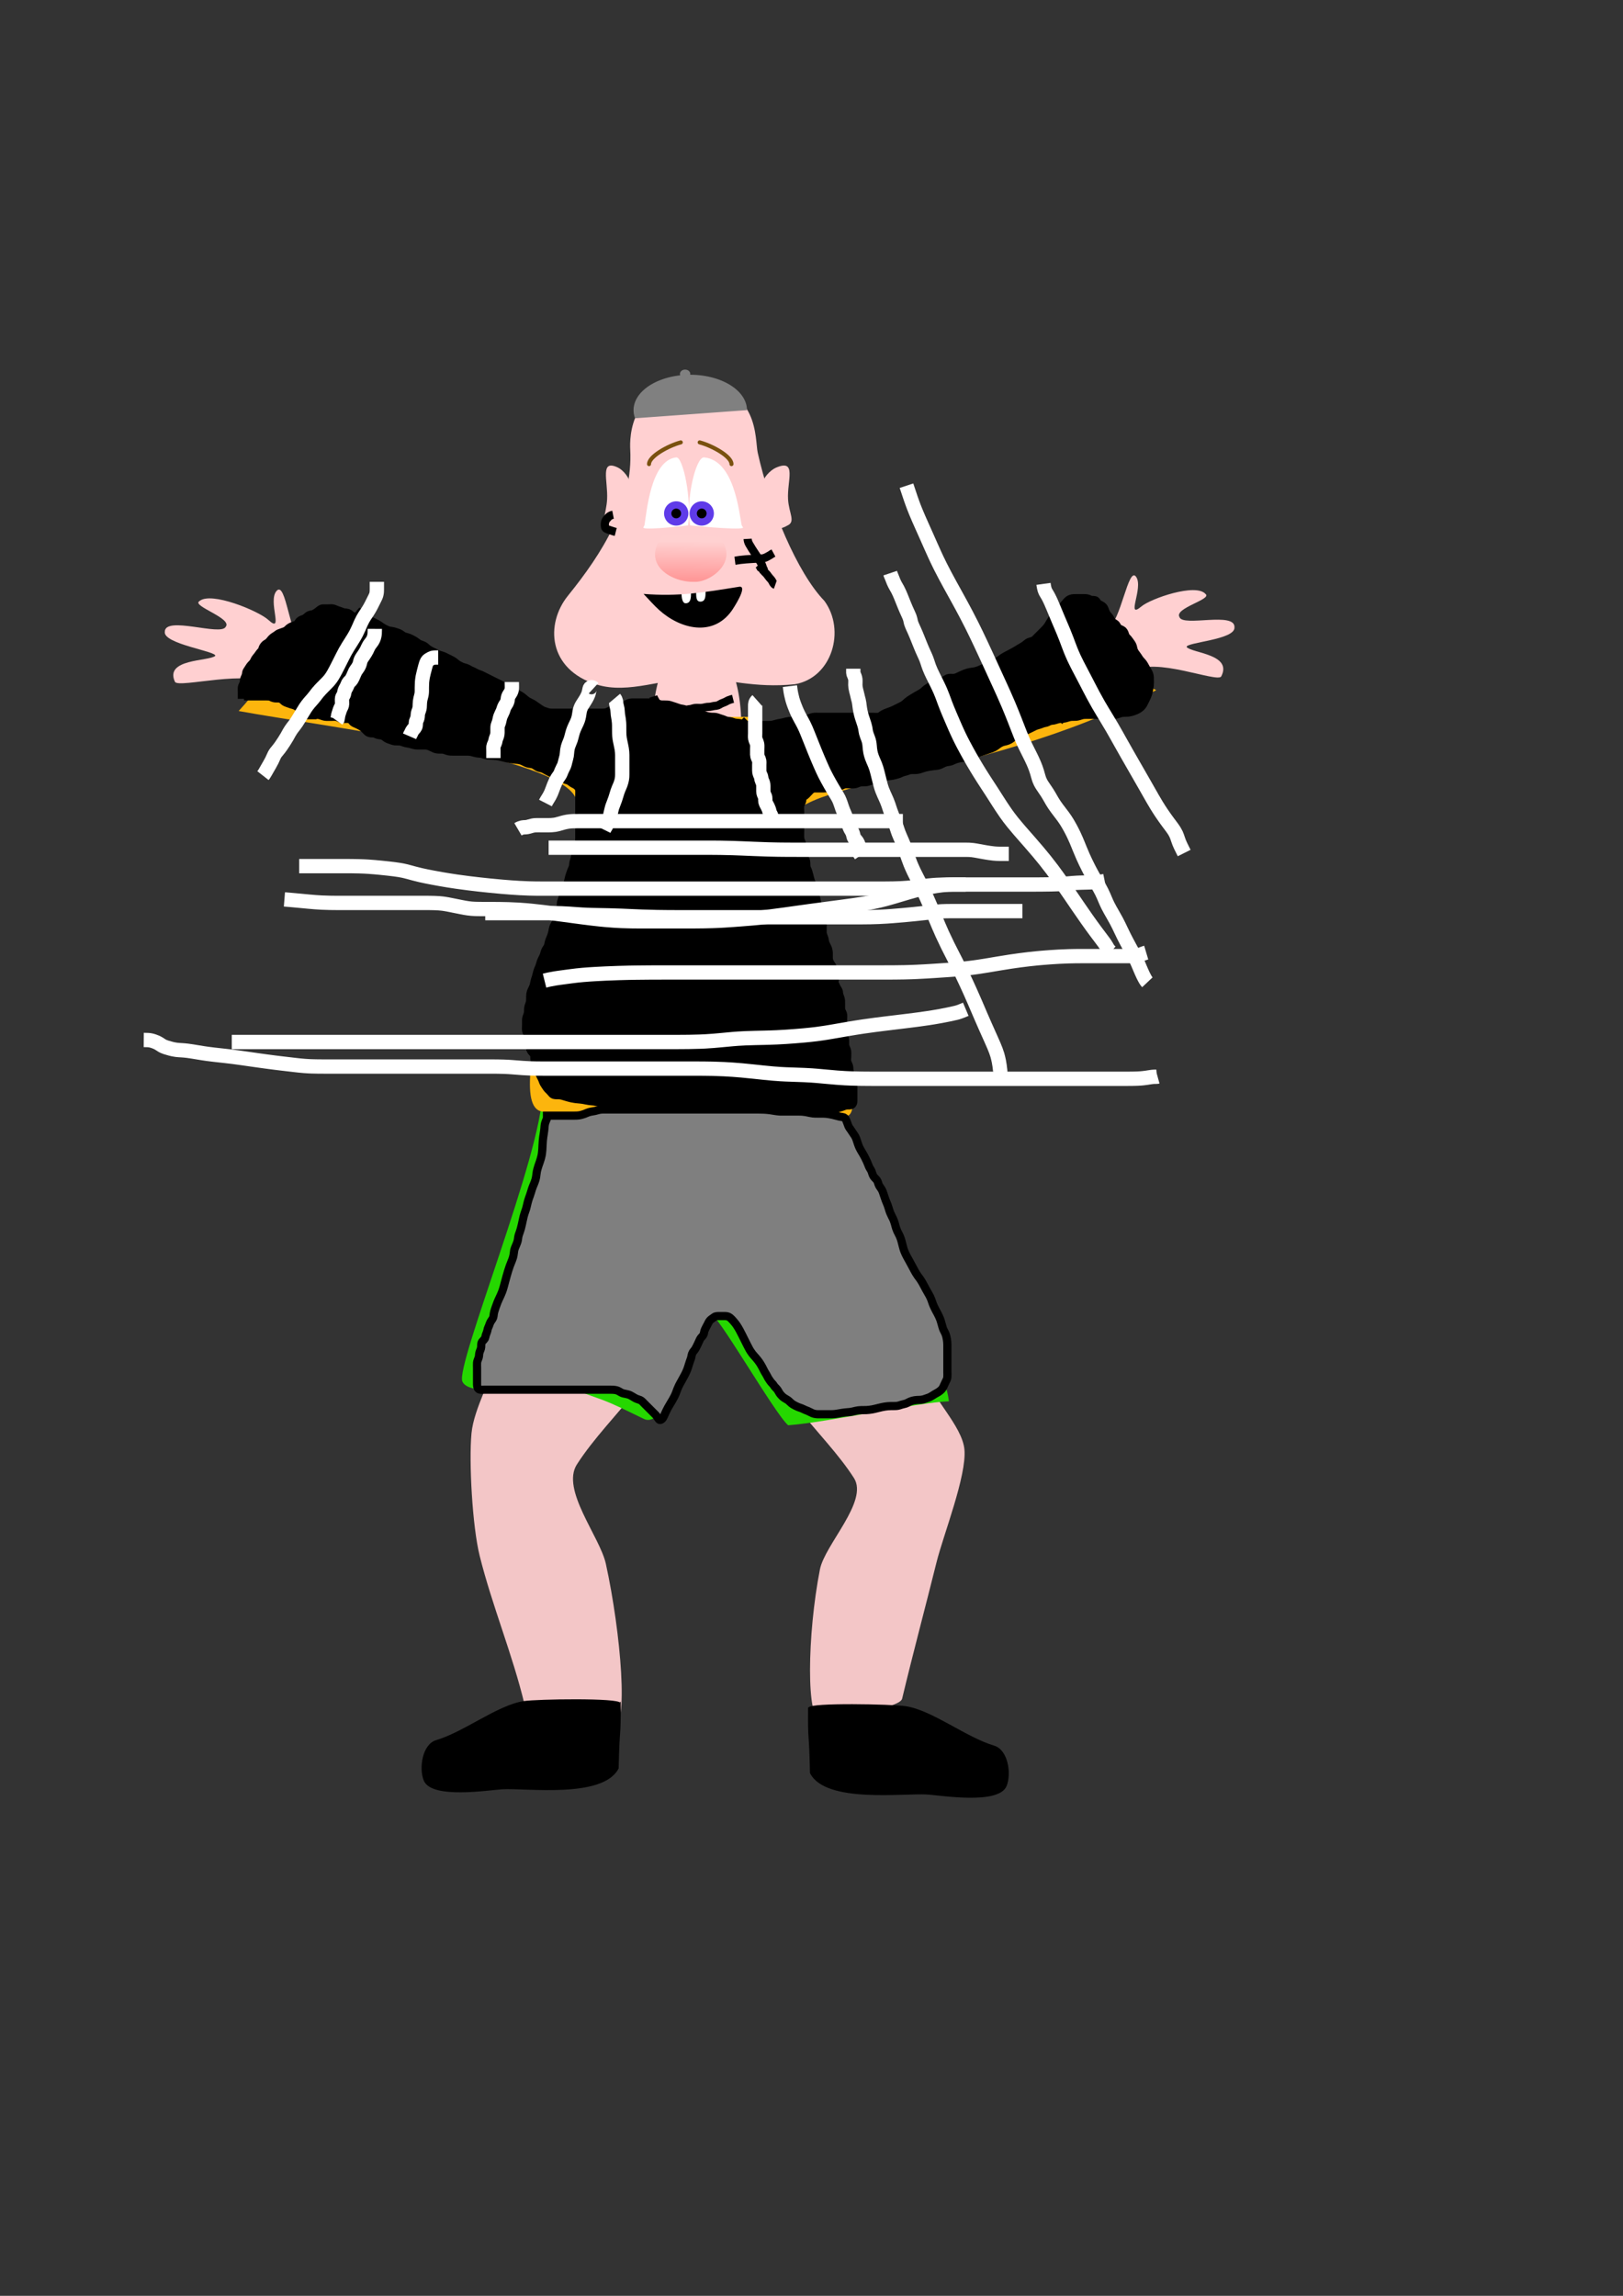 <?xml version="1.0" encoding="UTF-8"?>
<svg width="793.701" height="1122.52" xmlns="http://www.w3.org/2000/svg" xmlns:svg="http://www.w3.org/2000/svg" xmlns:xlink="http://www.w3.org/1999/xlink">
 <rect width="100%" height="100%" fill="#333333" stroke="none"/>
 <title>e boy</title>
 <defs>
  <linearGradient id="linearGradient756">
   <stop stop-color="#ffd1d1" offset="0" id="stop757"/>
   <stop stop-color="#ff9999" offset="1" id="stop758"/>
  </linearGradient>
  <linearGradient y2="0.914" y1="0.141" xlink:href="#linearGradient756" x2="0.464" x1="0.479" id="linearGradient759"/>
 </defs>
 <g>
  <title>Layer 1</title>
  <path fill="#f3c6c7" fill-rule="evenodd" stroke-width="0.935" id="path812" d="m454.09,674.295c1.022,8.572 16.457,22.8 17.544,34.374c1.203,12.807 -10.33,41.893 -13.618,55.114c-5.544,22.293 -11.508,44.465 -16.854,66.813c-1.199,5.013 -36.285,9.608 -39.588,10.251c-7.498,1.459 -6.817,-41.835 -0.607,-73.484c2.393,-12.198 23.908,-33.336 16.63,-44.709c-7.394,-11.556 -18.302,-22.644 -26.959,-33.641"/>
  <path fill="#f3c6c7" fill-rule="evenodd" stroke-width="0.935" id="path811" d="m242.443,663.493c-1.111,9.313 -10.688,24.77 -11.87,37.345c-1.308,13.914 0.427,45.513 4.002,59.877c6.027,24.22 16.111,48.308 21.923,72.587c1.304,5.446 39.444,10.438 43.036,11.137c8.15,1.585 4.144,-46.043 -3.254,-79.835c-2.895,-13.223 -22.075,-36.218 -14.164,-48.574c8.038,-12.555 19.896,-24.601 29.307,-36.549"/>
  <path fill="#25d700" fill-rule="evenodd" stroke-width="1pt" id="path808" d="m265.247,533.87c0,29.903 -42.724,133.877 -39.119,141.625c4.365,9.381 40.718,-1.319 50.056,2.211c23.634,8.933 16.065,5.046 38.769,16.096c12.03,5.855 28.544,-46.504 32.431,-51.238c2.143,-2.61 31.337,48.555 38.053,54.309c19.856,-1.507 63.258,-11.186 78.6,-11.728c-1.674,-14.598 -14.885,-37.167 -23.04,-66.382c-5.668,-20.307 -28.219,-78.004 -32.011,-81.561"/>
  <path fill-rule="evenodd" fill="#ffd0d1" stroke-width="1pt" id="path809" d="m362.348,349.392a21.488,42.998 0 1 0 -42.975,8.891a21.488,42.998 0 1 0 42.975,-8.891z"/>
  <path fill="#ffd0d1" fill-rule="evenodd" stroke-width="1pt" id="path807" d="m148.163,315.414c-6.668,-3.763 -8.211,-31.72 -12.9,-26.507c-4.512,5.016 3.907,21.485 -4.083,14.146c-4.656,-4.276 -28.084,-14.098 -33.697,-9.098c-3.889,2.297 16.345,8.369 12.889,12.513c-2.28,4.712 -29.747,-5.604 -29.781,2.454c-0.8,6.004 25.736,9.562 24.663,11.78c-3.283,2.721 -24.934,1.296 -19.699,12.682c1.911,3.32 37.086,-6.709 46.995,1.799"/>
  <path fill="#ffd0d1" fill-rule="evenodd" stroke-width="1pt" id="path806" d="m541.751,307.32c6.365,-3.158 10.027,-30.868 13.868,-25.26c3.696,5.396 -5.288,21.055 2.568,14.452c4.577,-3.847 26.667,-11.556 31.365,-6.078c3.349,2.633 -15.533,6.888 -12.727,11.323c1.692,4.895 27.492,-2.947 26.872,5.082c0.242,6.051 -24.166,7.245 -23.37,9.549c2.765,3.001 22.56,3.499 16.881,14.377c-2.006,3.138 -33.168,-9.967 -42.863,-2.37"/>
  <g transform="matrix(0.33,0,0,0.33,233.656,108.74) " id="g782">
   <rect fill="#000000" fill-rule="evenodd" y="522.45" x="218.439" width="223.24" id="rect742" height="97.217"/>
   <path fill="#ffffff" fill-rule="evenodd" stroke-width="1pt" id="path753" d="m301.909,548.928c0,7.38 1.288,15.629 6.353,15.418c7.43,-0.309 7.767,-8.162 7.705,-16.017"/>
   <path fill="#ffffff" fill-rule="evenodd" stroke-width="1pt" id="path754" d="m337.554,546.381c0,7.38 -0.004,14.356 -6.298,15.418c-7.301,1.025 -7.701,-5.616 -7.639,-13.471"/>
   <path fill="#ffd0d1" fill-rule="evenodd" id="path735" d="m322.973,241.584c-98.116,-4.188 -97.967,77.73 -97.064,95.008c4.241,81.101 -41.269,153.464 -92.24,216.454c-33.775,41.739 -29.894,109.323 42.739,131.764c47.696,14.736 99.808,-10.16 148.999,-9.221c45.859,0.875 83.667,14.736 144.173,8.753c55.428,-9.392 76.004,-80.163 43.959,-123.664c-39.961,-41.19 -80.939,-139.02 -98.726,-219.593c-4.358,-19.742 2.849,-99.06 -91.84,-99.5zm-77.325,308.873c51.996,4.109 87.488,-1.889 141.564,-10.595c14.308,-2.304 -9.116,32.974 -11.006,35.618c-27.726,38.78 -75.651,27.392 -107.345,-1.077c-8.202,-7.367 -15.535,-16.021 -23.213,-23.946z"/>
   <g transform="matrix(2.158,0,0,1.917,73.323,-132.759) " id="g739">
    <path fill="#ffffff" fill-rule="evenodd" stroke-width="1pt" id="path736" d="m110.42,303.429c0,0.052 -26.953,3.641 -30.48,2.018c-0.687,-0.316 0.438,-1.452 0.554,-2.2c1.53,-9.879 4.224,-50.103 21.773,-52.362c4.724,-0.608 10.755,32.305 8.153,52.543z"/>
    <path fill="#ffffff" fill-rule="evenodd" stroke-width="1.088" id="path738" d="m111.79,303.429c0,0.052 31.906,3.641 36.08,2.018c0.813,-0.316 -0.519,-1.452 -0.655,-2.2c-1.811,-9.879 -5,-50.103 -25.773,-52.362c-5.592,-0.608 -12.731,32.305 -9.651,52.543z"/>
   </g>
   <g id="g747">
    <path fill-rule="evenodd" fill="#5f3be9" stroke-width="1pt" id="path743" d="m312.056,431.252a18.003,18.003 0 1 0 -36.006,0a18.003,18.003 0 1 0 36.006,0z"/>
    <path fill-rule="evenodd" fill="#000000" stroke-width="1pt" id="path745" d="m286.851,431.251a-7.201,-7.201 0 1 0 14.403,0a-7.201,-7.201 0 1 0 -14.403,0z"/>
   </g>
   <g id="g750">
    <path fill-rule="evenodd" fill="#5f3be9" stroke-width="1pt" id="path744" d="m349.862,431.252a18.003,18.003 0 1 0 -36.006,0a18.003,18.003 0 1 0 36.006,0z"/>
    <path fill-rule="evenodd" fill="#000000" stroke-width="1pt" id="path746" d="m324.658,431.251a-7.201,-7.201 0 1 0 14.403,0a-7.201,-7.201 0 1 0 -14.403,0z"/>
   </g>
   <path fill="url(#linearGradient759)" fill-rule="evenodd" stroke-width="1pt" id="path755" d="m274.576,462.53c-34.984,45.829 15.343,71.404 46.28,70.003c22.002,1.693 69.079,-29.698 36.459,-67"/>
   <path fill="none" fill-rule="evenodd" stroke="#79510f" stroke-width="5.976" stroke-linecap="round" stroke-linejoin="round" id="path761" d="m375.965,358.142c0,-11.371 -27.994,-27.055 -47.151,-32.211"/>
   <path fill="none" fill-rule="evenodd" stroke="#79510f" stroke-width="5.978" stroke-linecap="round" stroke-linejoin="round" id="path762" d="m253.755,358.142c0,-11.371 27.936,-27.055 47.053,-32.211"/>
   <g id="g770">
    <path fill="#808080" fill-rule="evenodd" id="path768" d="m398.879,278.152a84.019,-52.403 0 1 1 -165.782,12.063"/>
    <path fill-rule="evenodd" fill="gray" stroke-width="1pt" id="path769" d="m314.86,224.475a7.638,6.365 0 1 0 -15.276,0a7.638,6.365 0 1 0 15.276,0z"/>
   </g>
   <path fill="#ffd0d1" fill-rule="evenodd" stroke-width="1pt" id="path779" d="m421.794,388.695c0,-9.876 11.981,-21.821 20.17,-25.322c31.448,-13.448 16.152,19.574 17.824,46.992c1.271,20.845 11.64,33.102 -1.02,38.827c-24.561,13.903 -20.618,-10.086 -25.385,-12.025"/>
   <path fill="#ffd0d1" fill-rule="evenodd" stroke-width="1pt" id="path780" d="m225.749,388.695c0,-9.876 -10.574,-21.821 -17.801,-25.322c-27.754,-13.448 -14.853,19.574 -16.329,46.992c-1.122,20.845 -9.675,33.102 1.498,38.827c21.677,13.903 18.196,-10.086 22.404,-12.025"/>
  </g>
  <path fill="#fcb50d" fill-rule="evenodd" stroke-width="1pt" id="path805" d="m321.65,350.504c-10.801,7.638 -51.128,2.184 -59.321,-1.297c-31.703,-13.471 -72.607,-35.689 -104.175,-49.631c-11.476,7.661 -25.874,31.141 -41.437,48.075c41.868,7.655 158.276,22.004 165.042,43.141c8.314,28.518 -38.439,148.745 -16.872,152.645c20.138,3.642 115.255,-1.163 148.459,2.23c15.115,1.544 -20.105,-96.036 -26.729,-138.568c-10.967,-26.468 90.084,-22.911 178.848,-69.663c-11.471,-4.878 -21.758,-32.628 -27.247,-39.218c-24.118,4.604 -50.153,30.765 -71.266,43.016c-27.186,15.774 -94.504,22.277 -100.967,9.257c-0.363,0.071 -0.74,0.021 -1.109,0.031"/>
  <path fill-rule="evenodd" stroke="#000000" stroke-width="0.857" id="path813" d="m303.113,833.006c-0.225,-2.453 -40.431,-1.843 -46.928,-0.843c-12.768,1.966 -29.023,15.004 -42.78,19.079c-6.411,1.899 -8.166,13.202 -5.802,19.125c3.564,8.929 31.368,4.486 37.969,4.063c11.198,-0.719 49.097,4.666 56.536,-9.914c0.491,-21.613 1.118,-14.073 1.006,-31.51z"/>
  <path fill-rule="evenodd" stroke="#000000" stroke-width="0.861" id="path814" d="m395.608,835.298c0.235,-2.452 40.8,-1.66 47.352,-0.631c12.877,2.023 29.239,15.136 43.107,19.274c6.463,1.928 8.2,13.24 5.797,19.152c-3.623,8.913 -31.664,4.345 -38.322,3.891c-11.297,-0.77 -49.552,4.444 -57.014,-10.17c-0.431,-21.616 -1.086,-14.079 -0.92,-31.516z"/>
  <path d="m316.674,349.543c0,1.406 -0.107,2.361 0.064,3.072c0.212,0.882 0.734,1.509 1.445,2.327c0.443,0.51 1.228,1.239 1.854,1.913c0.593,0.639 1.096,1.417 1.605,2.062c0.56,0.71 1.242,1.336 1.875,1.969c0.59,0.59 1.106,1.222 1.863,1.852c0.711,0.591 1.439,1.046 2.254,1.542c0.645,0.392 1.553,0.643 2.445,1.013c0.795,0.33 1.583,0.871 2.217,1.203c0.842,0.441 1.647,0.556 2.504,0.963c0.916,0.435 1.671,0.567 2.573,0.652c0.909,0.086 1.809,0.417 2.587,0.586c0.913,0.198 1.797,0.517 2.652,0.533c0.835,0.016 1.797,0 2.618,0c0.871,0 1.829,0 2.741,0c0.787,0 1.44,0 2.556,0c0.811,0 1.852,0.128 2.708,-0.012c0.874,-0.142 1.777,-0.449 2.344,-1.113c0.552,-0.647 1.162,-1.249 1.433,-1.979c0.335,-0.901 0.316,-1.781 0.693,-2.658c0.336,-0.781 0.968,-1.379 1.155,-2.294c0.173,-0.846 0.771,-1.458 1.078,-2.342c0.282,-0.81 0.65,-1.578 1.172,-2.247c0.499,-0.641 1.013,-1.306 1.688,-1.98c0.619,-0.619 1.238,-1.238 1.856,-1.856l0.619,-0.619" id="svg_1" stroke-width="4" stroke="#000000" fill="none"/>
  <path d="m308.237,354.605c0.92,0.04 1.663,0.445 2.156,1.219c0.459,0.72 0.825,1.608 1.354,2.257c0.493,0.605 1.031,1.457 1.564,2.161c0.598,0.79 0.981,1.51 1.578,2.114c0.659,0.666 1.311,1.162 1.966,1.8c0.681,0.663 1.338,1.086 2.069,1.7c0.67,0.563 1.225,1.255 1.959,1.8c0.705,0.523 1.094,1.243 1.697,1.856c0.614,0.624 1.237,1.238 1.969,1.969c0.498,0.498 1.074,1.212 1.912,1.751c0.759,0.489 1.438,0.953 2.138,1.529c0.635,0.522 1.443,0.902 2.059,1.445c0.695,0.612 1.566,0.78 2.384,1.024c0.854,0.255 1.679,0.394 2.501,0.639c0.939,0.28 1.645,0.709 2.549,0.856c0.894,0.145 1.776,0.068 2.768,0.068c0.82,0 1.704,0 2.587,0c0.9,0 1.777,0.045 2.67,0c0.933,-0.047 1.639,-0.703 2.314,-0.924c0.948,-0.31 1.784,-0.433 2.475,-0.988c0.652,-0.524 1.506,-0.887 2.127,-1.492c0.632,-0.616 1.183,-1.187 1.953,-1.77c0.662,-0.501 1.232,-1.178 1.848,-1.8c0.622,-0.628 1.052,-1.416 1.631,-2.162c0.548,-0.706 1.002,-1.372 1.519,-2.207c0.406,-0.656 1.069,-1.335 1.527,-2.044c0.498,-0.771 0.864,-1.506 1.333,-2.25c0.495,-0.785 1.32,-1.183 1.957,-1.814c0.599,-0.593 0.778,-2.086 1.338,-1.804c0.809,0.406 0.038,1.72 0.032,2.662c-0.006,0.879 -0.088,1.777 -0.293,2.52c-0.277,1.003 -0.693,1.79 -1.077,2.493c-0.462,0.845 -0.918,1.623 -1.715,2.131c-0.583,0.372 -1.574,0.418 -2.363,0.771c-0.832,0.372 -1.638,0.87 -2.451,1.196c-0.843,0.338 -1.676,0.576 -2.563,0.781c-0.815,0.188 -1.721,0.669 -2.469,0.877c-0.881,0.245 -1.867,0.263 -2.573,0.778c-0.658,0.48 -1.258,0.999 -1.933,1.673c-0.619,0.619 -1.296,1.287 -2.025,1.702c-0.79,0.45 -1.552,0.85 -2.362,1.11c-0.826,0.265 -1.7,0.493 -2.419,1.057c-0.57,0.448 -0.506,1.466 -0.506,2.306c0,0.912 -0.168,1.829 0,2.656c0.155,0.766 1.223,0.742 2.111,0.731c0.8,-0.01 1.648,-0.399 2.558,-0.562c0.882,-0.159 0.645,-0.796 -0.169,-1.219c-0.807,-0.419 -1.213,-1.172 -1.98,-1.582c-0.719,-0.385 -1.676,-0.037 -2.624,-0.012c-0.909,0.024 -1.562,0.674 -1.583,1.519c-0.024,0.95 0.609,1.549 1.013,2.147c0.568,0.843 0.191,1.393 -0.731,1.397c-0.832,0.003 -1.566,-0.538 -2.419,-0.562c-0.921,-0.026 -0.206,0 0.675,0c0.956,0 1.82,0.016 2.686,0c0.888,-0.016 1.664,-0.437 2.543,-0.56c0.949,-0.133 1.681,-0.415 2.602,-0.565c0.844,-0.138 1.634,-0.724 2.463,-0.562c0.788,0.154 0.765,1.236 0.779,2.09c0.011,0.651 -0.508,1.108 -1.546,1.62c-0.715,0.352 -1.683,0.716 -2.5,0.989c-0.871,0.291 -1.605,0.681 -2.433,0.906c-0.881,0.239 -1.667,0.02 -2.67,0.02l-0.886,0l-0.878,0l-0.937,0" id="svg_2" stroke-width="4" stroke="#000000" fill="none"/>
  <path d="m319.487,340.543c0.245,0.793 0.722,1.5 1.181,2.362c0.362,0.679 0.937,1.504 1.631,2.044c0.603,0.469 1.346,1.034 2.155,1.379c0.754,0.321 1.483,0.591 2.345,0.871c0.807,0.262 1.781,0.094 2.588,0.094c0.899,0 1.805,0 2.711,0c0.761,0 1.76,0.114 2.715,-0.003c0.813,-0.1 1.639,-0.504 2.526,-0.554c0.893,-0.05 1.682,-0.463 2.516,-0.562c0.894,-0.107 1.806,-0.005 2.567,-0.006c0.995,-0.001 1.906,-0.191 2.714,-0.403c0.864,-0.226 1.82,-0.058 2.656,-0.284c0.886,-0.24 1.736,-0.353 2.632,-0.438c0.846,-0.081 1.616,-0.724 2.363,-1.078c0.774,-0.366 1.709,-0.626 2.33,-1.004c0.853,-0.518 1.682,-0.825 2.479,-1.054l0.888,-0.219" id="svg_3" stroke-width="4" stroke="#000000" fill="none"/>
  <path d="m365.612,263.48c0.048,0.901 0.302,1.73 0.75,2.531c0.369,0.66 0.81,1.388 1.406,2.344c0.395,0.632 0.878,1.364 1.444,2.212c0.45,0.675 1.021,1.513 1.451,2.182c0.574,0.893 0.922,1.547 1.408,2.365c0.366,0.615 0.792,1.606 1.013,2.492l0.391,0.779l0.012,0.9l0.02,0.844" id="svg_4" stroke-width="4" stroke="#000000" fill="none"/>
  <path d="m359.424,274.168c0.994,-0.125 1.599,-0.259 2.563,-0.396c0.425,-0.061 2.093,-0.225 2.776,-0.278c0.727,-0.057 1.483,-0.109 2.254,-0.158c0.771,-0.049 1.527,-0.094 2.255,-0.132c1.863,-0.098 2.351,-0.1 3.464,-0.16c0.709,-0.039 1.63,-0.38 2.449,-0.844c0.756,-0.428 1.582,-0.844 2.332,-1.406l0.728,-0.394" id="svg_5" stroke-width="4" stroke="#000000" fill="none"/>
  <path d="m379.112,285.98c-0.832,-0.293 -1.083,-1.105 -1.521,-1.883c-0.423,-0.75 -1.165,-1.38 -1.658,-2.058c-0.496,-0.682 -1.056,-1.484 -1.714,-2.046c-0.653,-0.558 -1.055,-1.334 -1.637,-1.903l-0.688,-0.548l-0.339,-0.788l-0.599,-0.607" id="svg_6" stroke-width="4" stroke="#000000" fill="none"/>
  <path d="m299.799,251.668c-0.835,0.161 -1.744,0.598 -2.227,1.125c-0.634,0.694 -1.263,1.313 -1.551,2.137c-0.302,0.863 -0.295,1.811 -0.16,2.644c0.142,0.878 1.03,1.184 1.856,1.462c0.843,0.284 1.687,0.562 2.491,0.824l0.9,0.225" id="svg_7" stroke-width="4" stroke="#000000" fill="none"/>
  <path d="m526.487,305.105c0.048,0.691 0.186,1.728 0.343,2.536c0.2,1.03 0.446,1.79 0.717,2.442c0.431,1.037 0.659,1.569 1.013,2.528c0.423,1.144 0.562,1.57 0.865,2.45c0.31,0.898 0.454,1.346 0.905,2.605c0.267,0.746 0.637,1.732 0.911,2.301c0.51,1.06 1.014,1.752 1.427,2.459c0.517,0.885 0.71,1.575 1.017,2.334c0.419,1.037 0.763,1.73 1.351,2.442c0.521,0.631 0.716,1.517 1.334,2.203c0.598,0.665 1.153,1.241 1.761,1.965c0.527,0.629 1.008,1.441 1.575,2.128c0.562,0.681 1.202,1.213 1.87,1.882c0.649,0.649 1.058,1.411 1.544,2.057c0.585,0.779 1.381,1.177 2.042,1.736l0.45,0.711" id="svg_8" stroke-width="4" stroke="#000000" fill="none"/>
  <path d="m505.674,315.793c0.515,0.275 0.602,0.998 0.802,2.065c0.12,0.64 0.273,1.76 0.323,2.446c0.088,1.207 0.189,1.989 0.344,2.787c0.203,1.049 0.38,1.79 0.577,2.524c0.284,1.057 0.469,1.636 0.767,2.53c0.283,0.848 0.649,1.737 0.954,2.553c0.306,0.82 0.522,1.599 0.687,2.662c0.119,0.766 0.424,1.63 0.891,2.414c0.485,0.815 0.835,1.475 1.205,2.378c0.333,0.809 0.547,1.637 0.929,2.386c0.458,0.898 0.996,1.533 1.385,2.368c0.347,0.744 0.769,1.533 1.326,2.363c0.433,0.645 0.749,1.479 1.174,2.25c0.507,0.921 1.055,1.411 1.711,2.164c0.578,0.664 0.876,1.324 1.326,2.183l0.719,0.615" id="svg_9" stroke-width="4" stroke="#000000" fill="none"/>
  <path d="m119.299,340.48c1,0 1.757,0 2.653,0c0.863,0 1.827,0 2.747,0c0.9,0 1.801,0 2.767,0c0.833,0 1.667,0 2.529,0c0.905,0 1.839,-0.053 2.605,0.353c0.846,0.448 1.7,0.647 2.5,0.647c0.9,0 1.868,-0.077 2.6,0.436c0.79,0.554 1.277,1.265 2.121,1.564c0.783,0.277 1.635,0.632 2.458,0.879c0.76,0.228 1.696,0.438 2.369,0.826c0.929,0.536 1.687,1.038 2.453,1.38c0.744,0.332 1.553,0.747 2.4,1.2c0.652,0.349 1.488,0.792 2.321,1.216c0.789,0.401 1.654,0.495 2.594,0.5c0.885,0.005 1.655,0.021 2.538,0.353c0.706,0.266 1.721,0.629 2.669,0.647c0.679,0.013 1.657,0 2.477,0c0.959,0 1.875,-0.119 2.717,0.085c0.888,0.215 1.577,0.853 2.369,0.913c0.937,0.072 1.948,-0.007 2.704,0.001c0.911,0.01 1.859,0.397 2.289,1.1c0.476,0.778 1.297,1.046 1.957,1.336c0.776,0.341 1.58,0.733 2.328,1.164c0.976,0.562 1.459,1.039 2.157,1.721c0.676,0.661 1.106,1.313 2.053,1.607c0.907,0.281 1.849,-0.032 2.74,0.356c0.742,0.323 1.522,0.684 2.369,0.717c0.864,0.034 1.775,0.337 2.516,0.999c0.614,0.549 1.426,0.923 2.322,1.221c0.714,0.238 1.672,0.66 2.478,0.743c0.797,0.082 1.807,-0.022 2.6,0.093c1.015,0.148 1.578,0.517 2.6,0.776c0.787,0.2 1.611,0.212 2.605,0.519c0.64,0.198 1.815,0.55 2.621,0.611c0.548,0.042 1.853,0.036 2.539,0.036c0.835,0 1.843,-0.059 2.636,0.057c1.015,0.148 1.8,0.553 2.6,0.943c0.8,0.389 1.38,0.734 2.399,0.915c0.933,0.166 1.846,0.027 2.803,0.087c0.688,0.043 1.616,0.478 2.4,0.715c0.98,0.296 1.799,0.282 2.797,0.284c0.765,0.002 1.717,0 2.485,0c0.941,0 1.949,0 2.705,0c0.931,0 1.9,-0.035 2.657,0.036c0.925,0.087 1.701,0.32 2.492,0.539c1.117,0.309 1.877,0.393 2.745,0.427c0.864,0.034 1.758,0.415 2.497,0.646c0.832,0.26 1.641,0.274 2.567,0.327c0.997,0.057 1.507,0.034 2.952,0.192c0.85,0.093 1.615,0.262 2.34,0.444c0.729,0.183 1.901,0.496 2.765,0.685c0.445,0.097 1.341,0.284 2.227,0.419c1.222,0.186 1.951,0.21 2.911,0.311c1.094,0.115 1.813,0.302 2.653,0.679c0.818,0.367 1.579,0.859 2.604,1.129c0.786,0.207 1.424,0.134 2.399,0.452c0.791,0.258 1.661,1.007 2.354,1.357c0.857,0.433 1.732,0.406 2.669,0.8c0.543,0.228 1.285,0.769 2.245,1.224c0.769,0.364 1.564,0.81 2.433,1.212c0.662,0.306 1.47,0.764 2.1,1.32c0.766,0.676 1.527,0.615 2.4,0.837c0.862,0.219 1.607,0.825 2.5,0.964c0.794,0.123 1.536,0.726 2.074,1.149c0.913,0.717 1.68,0.857 2.425,1.461c0.76,0.617 1.315,1.377 1.399,2.189c0.086,0.832 0.001,1.685 0.001,2.605c0,0.994 0,1.759 0,2.71c0,0.986 0,1.7 0,2.655c0,0.751 0,1.548 0,2.773c0,0.646 0,1.657 0,2.436c0,0.999 0,2.021 0,2.821c0,0.9 0,1.8 0,2.7c0,0.9 0,1.8 0,2.701c0,0.684 0,1.624 0,2.632c0,0.862 -0.017,1.776 -0.425,2.577c-0.39,0.765 -0.503,1.625 -0.741,2.589c-0.2,0.806 -0.653,1.491 -0.797,2.364c-0.153,0.929 -0.209,1.8 -0.536,2.657c-0.221,0.579 -0.46,1.574 -0.499,2.494c-0.04,0.964 -0.491,1.711 -0.88,2.585c-0.33,0.741 -0.522,1.534 -0.837,2.416c-0.306,0.854 -0.444,1.819 -0.637,2.489c-0.215,0.746 -0.489,1.86 -0.673,2.609c-0.216,0.881 -0.628,1.731 -0.922,2.628c-0.28,0.855 -0.852,1.413 -1.042,2.357c-0.178,0.883 -0.462,1.664 -0.727,2.371c-0.373,0.996 -0.272,1.815 -0.284,2.863c-0.008,0.71 -0.016,1.612 -0.568,2.567c-0.37,0.64 -1.011,1.145 -1.318,2.195c-0.211,0.725 -0.05,1.823 -0.448,2.738c-0.308,0.708 -0.714,1.164 -1.099,1.984c-0.456,0.974 -0.546,1.915 -0.735,2.849c-0.16,0.793 -0.422,1.616 -0.833,2.667c-0.28,0.716 -0.639,1.336 -0.879,2.366c-0.178,0.768 -0.324,1.791 -0.732,2.426c-0.563,0.876 -1.015,1.528 -1.268,2.353c-0.232,0.759 -0.469,1.683 -0.826,2.426c-0.481,1.001 -0.855,1.546 -1.174,2.574c-0.235,0.758 -0.483,1.681 -0.732,2.268c-0.497,1.171 -0.706,1.695 -0.953,2.492c-0.344,1.11 -0.421,1.889 -0.72,2.747c-0.257,0.738 -0.589,1.716 -0.716,2.515c-0.159,1.001 -0.425,1.805 -0.704,2.4c-0.475,1.01 -0.927,1.819 -1.129,2.767c-0.165,0.776 -0.158,1.608 -0.167,2.667c-0.006,0.705 0.013,1.531 -0.353,2.418c-0.306,0.744 -0.61,1.753 -0.637,2.497c-0.04,1.107 0.005,1.882 -0.295,2.735c-0.249,0.707 -0.687,1.757 -0.716,2.616c-0.03,0.9 0,1.7 0,2.6c0,0.9 -0.142,1.813 0.011,2.7c0.143,0.834 0.765,1.471 0.964,2.436c0.156,0.757 0.4,1.751 0.673,2.507c0.322,0.895 0.353,1.824 0.353,2.657c0,0.979 0.013,1.849 0.521,2.5c0.599,0.768 1.33,1.268 1.475,2.2c0.138,0.889 -0.056,1.839 0.357,2.6c0.405,0.746 0.629,1.5 0.647,2.4c0.019,0.901 0.517,1.65 0.916,2.5c0.404,0.86 0.702,1.513 1.109,2.4c0.373,0.813 0.813,1.512 1.059,2.285c0.303,0.957 0.726,1.625 1.305,2.479c0.496,0.731 0.921,1.4 1.558,1.989c0.587,0.542 1.102,1.129 1.653,1.797c0.648,0.786 1.567,0.851 2.4,0.851c0.979,0 1.669,0.003 2.543,0.221c0.747,0.187 1.621,0.492 2.624,0.779c0.716,0.205 1.455,0.407 2.208,0.564c1.452,0.303 2.141,0.355 2.8,0.411c0.978,0.083 1.994,0.183 2.709,0.309c0.743,0.132 1.859,0.39 2.949,0.549c0.679,0.099 1.647,0.15 2.262,0.219c1.208,0.136 1.799,0.306 2.669,0.522c1.068,0.266 1.778,0.393 2.631,0.421c1.005,0.033 1.84,0.002 2.771,0.005c0.786,0.002 1.621,-0.046 2.667,0.167c0.959,0.195 1.612,0.556 2.588,0.933c0.788,0.304 1.56,0.579 2.609,0.816c0.712,0.161 1.631,0.431 2.374,0.789c0.801,0.385 1.568,0.865 2.595,1.129c0.785,0.201 1.6,0.166 2.6,0.167c0.8,0.001 1.8,-0 2.6,0c1,0 1.814,-0.055 2.8,0.167c0.617,0.139 1.444,0.543 2.421,0.712c0.797,0.137 1.626,0.119 2.657,0.122c0.901,0.002 1.922,0 2.535,0c0.958,0 1.887,0 2.64,0c0.833,0 1.707,0 2.58,0c1.224,0 1.952,0 2.625,0c0.939,0 2.14,0 2.731,0c0.854,0 2.124,0 2.769,0c1.02,0 1.852,0 2.812,0c0.771,0 1.632,0 2.529,0c0.879,0 1.686,0 2.731,0c0.852,0 1.795,0 2.803,0c0.792,0 1.652,0 2.571,0c0.995,0 1.796,0 2.796,0c0.621,0 1.57,0 2.442,0c1.019,0 1.743,0 2.475,0c1.061,0 2.036,0 2.921,0c1.041,0 1.758,0 2.529,0c0.933,0 1.686,0 2.52,0c0.873,0 1.747,0 2.97,0c0.729,0 1.722,0 2.34,0c1.205,0 2.144,0 2.817,0c1.119,0 1.952,0 2.826,0c0.873,0 1.707,0 2.796,0c0.878,0 1.665,0 2.497,0c0.972,0 1.667,0 2.361,0c1.262,0 2.023,0 3.139,0c0.756,0 1.688,0 2.652,0c0.725,0 1.715,0 2.515,0c1,0 1.8,0 2.6,0c1.004,0 1.857,0.006 2.821,-0c0.794,-0.005 1.624,0.12 2.608,-0.285c0.724,-0.298 1.317,-1.238 2.137,-1.548c0.814,-0.308 1.842,-0.308 2.623,-0.592c0.734,-0.267 1.726,-0.523 2.532,-0.796c0.695,-0.235 1.651,-0.716 2.477,-0.777c0.899,-0.066 1.952,0.172 2.591,-0.448c0.719,-0.698 0.599,-1.616 0.609,-2.325c0.017,-1.199 0.001,-1.9 0.001,-2.649c0,-0.781 0.006,-1.978 -0.004,-2.77c-0.01,-0.767 0.032,-1.508 -0.217,-2.766c-0.153,-0.772 -0.531,-1.546 -0.779,-2.564c-0.196,-0.806 -0.439,-1.726 -0.647,-2.474c-0.287,-1.031 -0.31,-1.755 -0.357,-2.658c-0.045,-0.866 -0.616,-1.625 -0.91,-2.549c-0.294,-0.923 -0.085,-1.635 -0.085,-2.4c0,-1.188 0.107,-1.921 -0.021,-2.899c-0.11,-0.838 -0.648,-1.645 -0.858,-2.479c-0.223,-0.886 -0.114,-1.847 -0.121,-2.537c-0.01,-0.984 -0.302,-1.961 -0.575,-2.659c-0.364,-0.931 -0.425,-1.825 -0.425,-2.583c0,-0.896 0,-1.759 0,-2.743c0,-0.984 0,-1.675 0,-2.743c0,-0.857 0.174,-1.795 -0.085,-2.557c-0.302,-0.888 -0.897,-1.599 -0.915,-2.5c-0.018,-0.901 0,-1.585 0,-2.525c0,-1.008 0.014,-1.816 -0.284,-2.659c-0.312,-0.883 -0.687,-1.757 -0.716,-2.616c-0.03,-0.9 -0.483,-1.508 -0.915,-2.185c-0.493,-0.774 -0.696,-1.455 -1.049,-2.161c-0.391,-0.783 -0.036,-1.728 -0.036,-2.669c0,-0.768 0.149,-1.748 -0.167,-2.717c-0.225,-0.691 -0.698,-1.475 -0.835,-2.367c-0.141,-0.916 -0.744,-1.531 -1.197,-2.284c-0.403,-0.669 -0.757,-1.629 -0.8,-2.4c-0.052,-0.951 0.029,-1.718 -0.006,-2.716c-0.028,-0.801 -0.254,-1.811 -0.606,-2.6c-0.362,-0.813 -0.842,-1.577 -1.104,-2.4c-0.31,-0.974 -0.25,-1.777 -0.638,-2.647c-0.299,-0.669 -0.628,-1.588 -0.646,-2.354c-0.023,-1.003 0.005,-1.856 -0.001,-2.82c-0.005,-0.804 0.016,-1.64 -0.221,-2.657c-0.214,-0.918 -0.547,-1.51 -0.726,-2.526c-0.149,-0.846 -0.259,-1.821 -0.489,-2.631c-0.164,-0.578 -0.567,-1.763 -0.859,-2.655c-0.186,-0.567 -0.439,-1.334 -0.679,-2.458c-0.209,-0.98 -0.35,-1.668 -0.636,-2.4c-0.44,-1.128 -1.005,-1.678 -1.268,-2.572c-0.243,-0.826 -0.032,-1.81 -0.207,-2.563c-0.226,-0.975 -0.668,-1.622 -0.915,-2.637c-0.196,-0.806 -0.436,-1.727 -0.647,-2.474c-0.243,-0.859 -0.447,-1.797 -0.853,-2.505c-0.454,-0.793 -0.488,-1.701 -0.5,-2.667c-0.01,-0.834 -0.127,-1.69 -0.611,-2.459c-0.453,-0.72 -0.99,-1.334 -1.268,-2.353c-0.218,-0.8 -0.121,-1.722 -0.121,-2.622c0,-0.9 0.062,-1.831 -0.221,-2.721c-0.223,-0.699 -0.714,-1.651 -0.774,-2.431c-0.07,-0.897 -0.004,-1.763 -0.004,-2.727c0,-0.825 0,-1.842 0,-2.521c0,-0.978 0,-1.799 0,-2.7c0,-0.9 0,-1.8 0,-2.7c0,-0.909 0,-1.933 0,-2.605c0,-0.744 -0.178,-1.883 0.057,-2.686c0.259,-0.885 0.914,-1.608 0.943,-2.509c0.029,-0.899 0.344,-1.59 1.1,-2.021c0.669,-0.382 1.31,-1.19 1.785,-1.664c0.766,-0.764 1.191,-1.408 2.093,-1.872c0.719,-0.37 1.678,-0.243 2.623,-0.243c0.994,0 1.742,0.001 2.763,0c0.839,-0.001 1.61,-0.074 2.65,-0.353c0.529,-0.142 1.381,-0.417 2.583,-0.562c0.857,-0.103 1.639,0.024 2.588,-0.09c0.933,-0.112 1.541,-0.759 2.467,-0.938c0.849,-0.165 1.722,-0.057 2.669,-0.057c0.853,0 1.81,0.088 2.563,-0.085c0.985,-0.227 1.705,-0.691 2.516,-0.829c0.792,-0.135 1.803,-0.038 2.6,-0.106c1.007,-0.086 1.817,-0.426 2.514,-0.684c1.122,-0.414 1.795,-0.598 2.506,-0.796c0.73,-0.203 1.812,-0.502 2.822,-0.796c0.636,-0.185 1.55,-0.452 2.457,-0.583c0.896,-0.129 1.805,-0.138 2.7,-0.288c0.898,-0.15 1.72,-0.437 2.667,-0.667c0.786,-0.191 1.574,-0.659 2.5,-1c0.797,-0.294 1.647,-0.373 2.459,-0.741c0.843,-0.383 1.621,-0.417 2.541,-0.425c0.786,-0.007 1.619,0.035 2.667,-0.167c0.734,-0.141 1.454,-0.477 2.667,-0.833c0.748,-0.219 1.585,-0.398 2.46,-0.564c0.438,-0.083 1.706,-0.273 2.469,-0.353c1.029,-0.108 1.689,-0.106 2.871,-0.525c0.617,-0.219 1.484,-0.743 2.1,-0.989c1.172,-0.469 1.791,-0.434 2.829,-0.651c0.987,-0.206 1.615,-0.666 2.535,-1.017c0.588,-0.224 1.592,-0.482 2.269,-0.615c1.19,-0.233 1.942,-0.202 2.967,-0.452c0.83,-0.203 1.45,-0.555 2.422,-0.933c0.809,-0.315 1.389,-0.502 2.578,-0.9c0.9,-0.301 1.5,-0.5 2.4,-0.8c0.9,-0.3 1.8,-0.6 2.4,-0.8c1.2,-0.4 1.803,-0.585 2.658,-0.9c0.776,-0.286 1.74,-0.8 2.347,-1.257c0.742,-0.559 1.449,-1.089 2.016,-1.381c1.147,-0.593 1.783,-0.673 2.679,-0.882c0.905,-0.211 1.813,-0.626 2.409,-1.046c0.646,-0.456 1.28,-1.027 2.424,-1.766c0.401,-0.259 1.263,-0.716 2.146,-1.125c0.432,-0.2 1.272,-0.545 2.356,-1.02c0.86,-0.377 1.551,-0.716 2.564,-1.222c0.6,-0.299 1.593,-0.815 2.389,-1.189c0.719,-0.339 1.604,-0.522 2.532,-0.832c0.696,-0.232 1.653,-0.69 2.477,-0.777c0.898,-0.095 1.628,-0.664 2.401,-0.916c0.86,-0.28 1.689,-0.161 2.636,-0.511c0.768,-0.283 1.758,-0.54 2.507,-0.57c0.908,-0.036 1.992,-0.164 2.662,-0.357c0.746,-0.215 1.653,-0.545 2.495,-0.626c1.038,-0.101 1.765,0.008 2.552,-0.078c1.034,-0.113 1.916,-0.478 2.547,-0.659c0.987,-0.283 1.801,-0.282 2.8,-0.284c0.944,-0.002 1.844,0 2.803,0c0.965,0 1.624,0 2.632,0c0.862,0 1.767,0 2.688,0c0.801,0 1.654,0 2.594,0c0.985,0 1.885,0.017 2.685,0c0.837,-0.018 1.67,-0.32 2.547,-0.647c0.892,-0.333 1.622,-0.334 2.667,-0.357c0.807,-0.018 1.399,-0.024 2.584,-0.281c0.891,-0.193 1.459,-0.382 2.48,-0.815c0.915,-0.388 1.551,-0.746 2.319,-1.384c0.586,-0.487 1.284,-1.342 1.603,-2.037c0.465,-1.013 0.73,-1.492 1.185,-2.372c0.348,-0.672 0.801,-1.846 0.928,-2.272c0.256,-0.859 0.454,-1.709 0.6,-2.496c0.222,-1.195 0.284,-2.078 0.287,-3c0.002,-0.8 0.018,-1.76 -0.011,-2.553c-0.028,-0.776 -0.261,-1.827 -0.751,-2.648c-0.544,-0.911 -0.891,-1.496 -1.238,-2.138c-0.347,-0.642 -0.933,-1.77 -1.479,-2.438c-0.575,-0.703 -1.244,-1.304 -1.722,-2.048c-0.457,-0.711 -0.963,-1.517 -1.447,-2.115c-0.488,-0.602 -1.143,-1.591 -1.331,-2.4c-0.23,-0.991 -0.324,-1.623 -0.725,-2.343c-0.527,-0.946 -1.104,-1.536 -1.595,-2.305c-0.407,-0.638 -1.336,-1.271 -1.647,-2.062c-0.3,-0.762 -0.452,-1.689 -1.153,-2.39c-0.572,-0.573 -1.509,-0.72 -2.195,-1.257c-0.744,-0.582 -0.826,-1.503 -1.566,-2.043c-0.62,-0.453 -1.622,-0.923 -2.055,-1.8c-0.371,-0.752 -0.717,-1.378 -1.384,-2.104c-0.518,-0.565 -1.063,-1.318 -1.415,-2.211c-0.325,-0.825 -0.544,-1.708 -1.087,-2.284c-0.668,-0.71 -1.575,-0.984 -2.299,-1.422c-0.723,-0.437 -0.893,-1.594 -1.701,-1.777c-0.877,-0.198 -1.818,0.001 -2.599,-0.427c-0.823,-0.45 -1.7,-0.575 -2.6,-0.575c-0.8,0 -1.7,0 -2.6,0c-0.821,0 -1.735,-0.044 -2.661,0.021c-0.794,0.056 -1.842,0.385 -2.29,0.707c-0.756,0.542 -1.226,1.123 -2.091,2.136c-0.329,0.385 -1.008,1.212 -1.357,1.636c-0.694,0.842 -1.021,1.257 -1.957,2.336c-0.523,0.603 -1.233,1.359 -1.64,1.846c-0.824,0.984 -1.202,1.538 -1.567,2.093c-0.688,1.047 -1.064,1.78 -1.461,2.415c-0.517,0.826 -1.015,1.418 -1.722,2.154c-0.621,0.646 -1.242,1.246 -1.953,1.957c-0.5,0.5 -1.2,1.2 -1.9,1.9c-0.5,0.5 -1.15,1.313 -1.967,1.633c-0.814,0.319 -1.855,0.468 -2.433,0.876c-0.625,0.442 -1.384,1.148 -2.211,1.665c-0.635,0.397 -1.611,0.947 -2.16,1.287c-0.613,0.38 -1.298,0.813 -2.529,1.505c-0.461,0.259 -1.449,0.782 -1.955,1.048c-0.997,0.525 -1.486,0.752 -2.712,1.452c-0.616,0.352 -1.26,0.827 -2.167,1.5c-0.664,0.492 -1.14,0.858 -1.899,1.264c-1.074,0.575 -1.943,0.715 -2.604,1.005c-0.776,0.341 -1.764,0.864 -2.364,1.164c-1,0.5 -1.601,0.822 -2.485,1.2c-0.989,0.423 -1.531,0.62 -2.362,0.843c-1.022,0.274 -1.956,0.331 -2.637,0.441c-1.01,0.164 -1.862,0.445 -2.478,0.678c-1.013,0.384 -1.72,0.72 -2.442,1.053c-1.03,0.474 -1.87,0.952 -2.699,1.113c-1.002,0.196 -1.702,-0.03 -2.812,0.073c-0.897,0.084 -1.493,0.652 -2.207,1.098c-0.824,0.515 -1.693,0.667 -2.477,0.984c-0.773,0.312 -1.693,0.793 -2.376,0.941c-0.954,0.207 -1.56,0.707 -2.478,1.275c-0.682,0.421 -1.478,0.882 -2.043,1.4c-0.737,0.677 -1.464,1.312 -2.173,1.721c-0.701,0.405 -1.634,0.909 -2.383,1.347c-0.404,0.236 -1.233,0.724 -2.034,1.227c-1.055,0.662 -1.603,1 -2.273,1.584c-0.783,0.682 -1.308,1.254 -2.1,1.721c-0.73,0.431 -1.743,0.9 -2.343,1.2c-1,0.5 -1.596,0.819 -2.457,1.2c-0.955,0.422 -1.497,0.595 -2.318,0.9c-1.061,0.394 -1.786,0.658 -2.564,1.1c-0.802,0.456 -1.429,1.151 -2.362,1.296c-0.889,0.138 -1.821,0.004 -2.787,0.004c-0.76,0 -1.68,0 -2.466,0c-0.822,0 -1.881,0 -2.811,0c-0.631,0 -1.636,0 -2.436,0c-1,0 -1.8,0 -2.8,0c-0.8,0 -1.6,0 -2.6,0c-0.8,0 -1.801,0 -2.636,0c-1.185,0 -1.979,0 -2.754,0c-1.039,0 -1.807,0 -2.71,0c-0.936,0 -1.784,0 -2.647,0c-0.9,0 -1.819,0 -2.674,0c-0.979,0 -1.788,-0.056 -2.579,0.085c-1.019,0.182 -1.787,0.615 -2.6,0.793c-0.79,0.173 -1.803,0.279 -2.611,0.547c-0.649,0.215 -1.871,0.511 -2.668,0.554c-0.751,0.04 -1.711,0.009 -2.688,0.021c-0.875,0.01 -1.527,0.054 -2.517,0.284c-0.822,0.191 -1.625,0.469 -2.631,0.632c-0.87,0.141 -1.885,0.306 -2.496,0.509c-0.874,0.291 -1.871,0.511 -2.668,0.554c-0.751,0.04 -1.859,0.021 -2.842,0.021c-0.699,0 -1.678,0 -2.478,0c-0.8,0 -1.796,0 -2.715,0c-0.964,0 -1.79,0.015 -2.807,-0c-0.7,-0.01 -1.683,-0.152 -2.478,-0.425c-0.805,-0.276 -1.794,-0.54 -2.543,-0.57c-0.904,-0.036 -1.824,-0.171 -2.657,-0.504c-0.833,-0.333 -1.704,-0.398 -2.521,-0.521c-0.987,-0.148 -1.633,-0.617 -2.595,-0.895c-0.755,-0.218 -1.69,-0.559 -2.4,-0.8c-0.984,-0.334 -1.818,-0.262 -2.745,-0.295c-0.791,-0.028 -1.822,-0.195 -2.503,-0.415c-0.841,-0.271 -1.844,-0.455 -2.579,-0.627c-0.928,-0.217 -1.819,-0.806 -2.504,-0.922c-0.835,-0.141 -1.843,-0.29 -2.653,-0.546c-0.823,-0.26 -1.567,-0.608 -2.479,-0.958c-1.009,-0.387 -1.627,-0.43 -2.421,-0.574c-1.009,-0.183 -1.744,-0.584 -2.716,-0.863c-0.756,-0.217 -1.701,-0.564 -2.485,-0.8c-0.985,-0.297 -1.635,-0.271 -2.82,-0.284c-0.794,-0.009 -1.612,0.089 -2.608,-0.284c-0.707,-0.265 -1.47,-0.706 -2.381,-0.716c-0.911,-0.01 -1.764,0 -2.707,0c-0.852,0 -1.651,0 -2.632,0c-0.917,0 -1.829,0 -2.661,0c-0.911,0 -1.8,-0.025 -2.789,0c-0.801,0.021 -1.81,0.318 -2.413,0.71c-0.706,0.458 -1.219,0.862 -2.251,1.269c-0.779,0.307 -1.637,0.498 -2.478,0.717c-1.159,0.301 -1.812,0.478 -2.595,0.805c-0.668,0.278 -1.639,0.839 -2.405,1.143c-0.886,0.351 -1.824,0.357 -2.657,0.357c-0.978,0 -1.799,0 -2.7,0c-0.9,0 -1.8,0 -2.711,0c-0.911,0 -1.764,0 -2.704,0c-0.885,0 -1.685,0 -2.585,0c-0.9,0 -1.8,0 -2.7,0c-0.905,0 -1.767,0 -2.6,0c-0.979,0 -1.753,0 -2.657,0c-0.747,0 -1.743,0 -2.543,0c-1,0 -1.964,0 -2.915,0c-0.885,0 -1.655,-0.021 -2.538,-0.353c-0.706,-0.266 -1.765,-0.504 -2.549,-0.933c-0.611,-0.334 -1.462,-0.996 -2.146,-1.415c-0.782,-0.479 -1.382,-1.035 -2.138,-1.5c-0.706,-0.434 -1.722,-0.886 -2.494,-1.3c-0.541,-0.29 -1.382,-0.903 -2.121,-1.6c-0.533,-0.503 -1.378,-1.113 -2.111,-1.5c-0.782,-0.414 -1.607,-0.799 -2.247,-1.157c-0.975,-0.546 -1.495,-0.897 -2.318,-1.417c-0.541,-0.342 -1.535,-0.95 -2.204,-1.305c-1.013,-0.536 -1.821,-0.921 -2.421,-1.221c-1,-0.5 -1.6,-0.8 -2.6,-1.3c-0.6,-0.3 -1.4,-0.7 -2.4,-1.2c-0.6,-0.3 -1.6,-0.8 -2.2,-1.1c-0.8,-0.4 -1.789,-0.919 -2.379,-1.179c-0.985,-0.434 -1.726,-0.557 -2.562,-1.042c-0.801,-0.464 -1.47,-0.764 -2.208,-1.079c-1.118,-0.477 -1.683,-0.997 -2.572,-1.279c-0.825,-0.261 -1.759,-0.466 -2.477,-0.837c-0.805,-0.416 -1.528,-0.721 -2.222,-1.305c-0.585,-0.492 -1.365,-1.119 -2.179,-1.568c-0.787,-0.435 -1.6,-0.811 -2.2,-1.111c-0.999,-0.499 -1.742,-0.931 -2.716,-1.216c-0.755,-0.221 -1.546,-0.431 -2.288,-0.789c-1.002,-0.482 -1.597,-0.793 -2.596,-1.296c-0.601,-0.303 -1.424,-0.725 -2.2,-1.321c-0.609,-0.469 -1.258,-1.222 -2.175,-1.617c-0.757,-0.326 -1.656,-0.532 -2.459,-1.061c-0.696,-0.459 -1.322,-1.019 -2.003,-1.4c-0.754,-0.422 -1.742,-0.937 -2.507,-1.243c-0.886,-0.354 -1.838,-0.492 -2.482,-0.793c-0.708,-0.331 -1.465,-1.094 -2.376,-1.48c-0.648,-0.275 -1.617,-0.562 -2.4,-0.8c-0.981,-0.298 -1.814,-0.277 -2.599,-0.505c-0.82,-0.239 -1.804,-0.771 -2.396,-1.078c-0.752,-0.391 -1.63,-1.03 -2.288,-1.5c-0.749,-0.535 -1.518,-0.905 -2.316,-1.3c-0.818,-0.405 -1.48,-0.714 -2.484,-1.1c-0.812,-0.312 -1.369,-0.485 -2.395,-0.9c-0.906,-0.366 -1.505,-0.695 -2.522,-0.843c-0.793,-0.116 -1.814,0.065 -2.743,-0.114c-0.932,-0.18 -1.358,-0.871 -2.199,-1.422c-0.725,-0.475 -1.715,-0.453 -2.453,-0.574c-1.048,-0.171 -1.731,-0.672 -2.658,-0.895c-0.683,-0.164 -1.633,-0.64 -2.447,-0.931c-0.855,-0.305 -1.7,-0.121 -2.6,-0.121c-0.9,0 -1.821,-0.017 -2.621,0c-0.818,0.018 -1.585,0.612 -2.248,1.2c-0.55,0.487 -1.49,1.093 -2.183,1.443c-0.848,0.428 -1.667,0.248 -2.49,0.714c-0.864,0.49 -1.337,1.249 -2.157,1.617c-0.783,0.351 -1.799,0.557 -2.433,1.192c-0.635,0.635 -0.739,1.483 -1.577,1.808c-0.88,0.341 -1.615,0.537 -2.589,1.025c-0.783,0.392 -1.326,0.891 -2.015,1.564c-0.56,0.547 -1.461,0.742 -2.16,1.011c-1.056,0.406 -1.949,0.618 -2.525,1.13c-0.732,0.65 -1.529,0.967 -2.179,1.517c-0.666,0.564 -1.2,1.237 -1.621,1.779c-0.667,0.857 -1.534,1.124 -2.1,1.611c-0.745,0.641 -1.22,1.559 -1.375,2.204c-0.227,0.948 -1.051,1.5 -1.425,2.047c-0.646,0.942 -1.11,1.608 -1.7,2.239c-0.553,0.591 -0.818,1.565 -1.336,2.3c-0.475,0.673 -1.198,1.212 -1.664,1.921c-0.433,0.658 -1.06,1.616 -1.464,2.268c-0.476,0.769 -0.299,1.767 -0.72,2.611c-0.33,0.662 -0.703,1.5 -0.716,2.4c-0.013,0.9 -0.527,1.609 -0.879,2.5c-0.261,0.661 -0.121,1.6 -0.121,2.536c0,0.849 0,1.769 0,2.764l0,0.8" id="svg_11" stroke-width="4" stroke="#000000" fill="#000000"/>
  <path d="m178.299,299.48c-1.479,1.5 -1.795,2.373 -2.285,3.2c-0.403,0.681 -1.127,1.188 -1.815,1.9c-0.509,0.527 -1.089,1.39 -1.5,2.074c-0.487,0.812 -1.02,1.532 -1.421,2.346c-0.4,0.812 -0.866,1.294 -1.497,2.08c-0.623,0.777 -0.921,1.404 -1.483,2.232c-0.467,0.69 -1.097,1.49 -1.5,2.167c-0.497,0.835 -1.046,1.445 -1.447,2.3c-0.408,0.87 -0.887,1.47 -1.453,2.111c-0.639,0.724 -1.056,1.4 -1.315,2.191c-0.317,0.97 -0.158,1.828 -0.721,2.763c-0.439,0.728 -1.211,1.24 -1.664,1.957c-0.425,0.673 -0.732,1.679 -0.875,2.468c-0.19,1.044 -0.562,1.675 -1.224,2.411c-0.529,0.588 -0.792,1.418 -1.227,2.2c-0.456,0.82 -0.86,1.66 -1.222,2.3c-0.464,0.821 -1.166,1.293 -1.348,2.062c-0.205,0.863 -0.384,1.706 -0.838,2.405c-0.403,0.619 -0.143,1.659 -0.167,2.667c-0.018,0.757 -0.574,1.518 -0.878,2.488c-0.206,0.655 0.057,1.696 -0.207,2.477c-0.301,0.89 -0.879,1.601 -0.915,2.501l-0.001,0.899" id="svg_12" stroke-width="7" stroke="#000000" fill="#ffffff"/>
  <path d="m183.299,307.48c-1,0.333 -1.413,0.865 -1.8,1.603c-0.416,0.794 -0.841,1.703 -1.085,2.253c-0.446,1.004 -0.766,1.804 -1.135,2.644c-0.187,0.425 -0.53,1.277 -1.179,2.336c-0.548,0.894 -1.027,1.328 -1.633,2.331c-0.459,0.758 -0.642,1.335 -0.965,2.149c-0.397,1 -0.801,1.873 -1.201,2.684c-0.4,0.811 -0.717,1.45 -1.1,2.421c-0.314,0.798 -0.588,1.631 -0.9,2.412c-0.375,0.937 -0.688,1.551 -0.917,2.567c-0.179,0.793 -0.513,1.808 -0.933,2.4c-0.432,0.609 -1.044,1.589 -1.128,2.364c-0.103,0.947 -0.082,1.729 -0.447,2.661c-0.273,0.698 -0.562,1.654 -0.575,2.575c-0.012,0.9 -0.386,1.738 -0.716,2.4c-0.421,0.843 -0.272,1.851 -0.568,2.684c-0.251,0.706 -0.631,1.632 -0.715,2.4l-0.001,0.941l0,1.008l0,0.756" id="svg_13" stroke-width="7" stroke="#000000" fill="none"/>
  <path d="m183.299,307.48c-0.011,1.847 -0.034,2.698 -0.287,3.684c-0.212,0.828 -0.409,1.402 -1.035,2.395c-0.458,0.727 -1.067,1.348 -1.512,2.088c-0.463,0.77 -0.81,1.689 -1.136,2.32c-0.543,1.05 -1.029,1.759 -1.51,2.472c-0.233,0.345 -1.083,1.513 -1.354,2.179c-0.326,0.802 -0.423,1.643 -0.709,2.383c-0.312,0.81 -0.932,1.799 -1.438,2.438c-0.444,0.561 -0.952,1.557 -1.242,2.363c-0.258,0.716 -0.749,1.694 -1.178,2.457c-0.375,0.666 -1.274,1.169 -1.625,1.868c-0.394,0.783 -0.579,1.532 -1.173,2.471c-0.44,0.695 -0.702,1.651 -0.801,2.362c-0.144,1.024 -0.852,1.564 -0.995,2.34c-0.173,0.933 0.011,1.681 -0.005,2.848c-0.01,0.792 -0.47,1.566 -0.833,2.333c-0.337,0.713 -0.554,1.639 -0.814,2.347c-0.367,1 -0.354,1.853 -0.574,2.753l-0.495,0.7" id="svg_15" stroke-width="7" stroke="#ffffff" fill="none"/>
  <path d="m214.299,321.48c-1.7,0 -2.62,-0.003 -3.4,0.425c-0.823,0.452 -1.656,0.872 -2,1.468c-0.483,0.837 -0.707,1.748 -0.9,2.421c-0.208,0.725 -0.402,1.494 -0.7,2.686c-0.2,0.801 -0.403,1.608 -0.564,2.436c-0.165,0.847 -0.32,2.185 -0.351,2.645c-0.061,0.922 -0.079,1.821 -0.084,2.664c-0.007,1.09 0.046,1.964 -0.087,2.936c-0.139,1.014 -0.366,1.548 -0.562,2.423c-0.266,1.188 -0.315,1.786 -0.342,2.624c-0.037,1.129 -0.029,2.034 -0.363,2.925c-0.265,0.707 -0.619,1.589 -0.647,2.547c-0.027,0.9 -0.124,1.577 -0.575,2.4c-0.427,0.78 -0.318,1.707 -0.427,2.6c-0.112,0.92 -0.763,1.446 -1.388,2.2c-0.545,0.657 -0.777,1.6 -1.258,2.3l-0.353,0.821" id="svg_16" stroke-width="7" stroke="#ffffff" fill="none"/>
  <path d="m250.299,333.48c0,1.825 0.093,2.843 -0.036,3.625c-0.146,0.882 -0.534,1.576 -1.163,2.489c-0.486,0.706 -0.757,1.523 -0.804,2.371c-0.04,0.728 -0.431,1.721 -0.848,2.315c-0.569,0.809 -0.965,1.606 -1.2,2.436c-0.265,0.936 -0.662,1.717 -0.949,2.285c-0.443,0.875 -0.787,1.773 -0.939,2.658c-0.137,0.803 -0.418,1.814 -0.777,2.619c-0.346,0.774 -0.284,1.703 -0.284,2.613c-0,0.911 0.061,1.626 -0.167,2.589c-0.191,0.808 -0.731,1.823 -0.823,2.589c-0.108,0.905 -0.538,1.62 -0.889,2.511c-0.261,0.661 -0.122,1.657 -0.122,2.553c0,0.863 0,1.722 0,2.669l0,0.853" id="svg_17" stroke-width="7" stroke="#ffffff" fill="none"/>
  <path d="m290.299,336.48c-1,-0.917 -1.792,-0.344 -1.949,0.319c-0.2,0.843 -0.358,1.857 -0.623,2.567c-0.284,0.761 -0.666,1.536 -1.116,2.316c-0.703,1.217 -1.006,1.592 -1.516,2.409c-0.511,0.818 -0.825,1.209 -1.296,2.556c-0.314,0.898 -0.346,1.39 -0.5,2.354c-0.078,0.49 -0.183,1.501 -0.664,2.979c-0.166,0.508 -0.62,1.501 -0.857,2c-0.237,0.501 -0.743,1.488 -1.146,2.5c-0.392,0.985 -0.53,1.483 -0.792,2.438c-0.243,0.888 -0.525,2.068 -0.742,2.708c-0.278,0.821 -0.627,1.526 -0.999,2.54c-0.303,0.828 -0.497,1.41 -0.68,2.615c-0.136,0.895 -0.094,1.507 -0.288,2.7c-0.146,0.898 -0.374,1.448 -0.667,2.667c-0.194,0.806 -0.371,1.663 -0.688,2.354c-0.454,0.991 -0.818,1.556 -1.122,2.322c-0.401,1.011 -0.689,1.825 -1.229,2.525c-0.348,0.451 -1.143,1.624 -1.527,2.385c-0.205,0.405 -0.587,1.265 -0.944,2.146c-0.175,0.433 -0.632,1.659 -0.905,2.387c-0.373,0.995 -0.6,1.63 -1.237,2.813c-0.323,0.601 -0.691,1.165 -1.349,2.235l-0.405,0.705l-0.315,0.615" id="svg_18" stroke-width="7" stroke="#ffffff" fill="none"/>
  <path d="m184.299,284.48c0,1.847 0.011,2.687 -0.001,3.684c-0.01,0.816 -0.013,1.649 -0.284,2.631c-0.187,0.68 -0.715,1.685 -1.125,2.507c-0.347,0.693 -0.753,1.513 -1.076,2.149c-0.357,0.703 -0.745,1.459 -1.2,2.232c-0.712,1.211 -0.998,1.598 -1.539,2.408c-0.55,0.825 -0.852,1.229 -1.608,2.556c-0.256,0.449 -0.713,1.384 -0.931,1.859c-0.433,0.946 -0.62,1.427 -1.236,2.808c-0.396,0.887 -0.597,1.324 -1.042,2.188c-0.461,0.895 -0.718,1.355 -1.292,2.312c-0.623,1.042 -0.971,1.572 -1.317,2.117c-0.349,0.55 -1.047,1.642 -1.381,2.181c-0.64,1.031 -1.204,2.001 -1.463,2.472c-0.513,0.934 -0.759,1.417 -1.273,2.435c-0.569,1.126 -0.874,1.747 -1.2,2.396c-0.337,0.672 -0.682,1.357 -1.032,2.044c-0.348,0.684 -0.69,1.355 -1.032,2c-0.913,1.72 -1.183,2.202 -1.696,3.031c-0.439,0.709 -0.841,1.322 -1.675,2.308c-0.405,0.48 -1.111,1.193 -1.931,2.016c-0.634,0.637 -0.975,0.973 -1.667,1.688c-0.351,0.363 -1.054,1.078 -1.957,2.158c-0.546,0.653 -1.016,1.306 -1.491,1.917c-0.709,0.912 -1.238,1.506 -1.788,2.126c-0.576,0.65 -0.899,0.97 -1.764,2.112c-0.622,0.821 -0.904,1.279 -1.2,1.739c-0.608,0.944 -0.902,1.436 -1.8,2.928c-0.3,0.499 -0.595,0.998 -1.189,1.968c-0.288,0.471 -0.847,1.365 -1.125,1.776c-0.747,1.104 -1.454,1.965 -1.875,2.496c-0.414,0.523 -1.217,1.725 -1.611,2.421c-0.407,0.72 -0.587,1.098 -1.2,2.172c-0.392,0.686 -0.997,1.648 -1.4,2.262c-0.595,0.908 -0.995,1.507 -1.4,2.094c-0.593,0.859 -1.199,1.645 -1.796,2.358c-0.568,0.679 -0.97,1.108 -1.522,2.141c-0.296,0.555 -0.674,1.54 -1.216,2.645c-0.202,0.413 -0.668,1.27 -1.167,2.146c-0.248,0.435 -0.739,1.264 -1.357,2.356c-0.332,0.587 -0.834,1.494 -1.343,2.281l-0.5,0.637" id="svg_19" stroke-width="7" stroke="#ffffff" fill="none"/>
  <path d="m253.299,405.48c1.7,-0.996 2.636,-0.975 3.485,-1.001c0.92,-0.029 1.713,-0.225 2.536,-0.499c0.663,-0.22 1.664,-0.438 2.521,-0.479c0.944,-0.045 1.98,-0.021 2.716,-0.021c0.764,0 1.547,0.001 2.743,0c0.799,-0.001 1.59,0.011 2.364,-0.036c1.472,-0.089 2.155,-0.235 2.811,-0.4c0.984,-0.247 1.99,-0.572 2.711,-0.763c0.749,-0.199 1.522,-0.386 2.316,-0.516c1.194,-0.195 1.998,-0.238 2.799,-0.264c0.8,-0.026 2,-0.021 2.801,-0.021c0.809,0 1.635,0 2.484,0c1.337,0 1.805,0 2.793,0c0.525,0 1.654,0 2.264,0c1.324,0 2.042,0 2.791,0c0.768,0 1.547,0 2.325,0c0.768,0 2.235,0 3.542,0c0.572,0 1.584,0 2.5,0c0.452,0 1.404,0 2.5,0c1.308,0 2.03,0 2.784,0c0.779,0 1.572,0 2.371,0c0.797,0 2.345,0 3.08,0c0.708,0 1.393,0 2.056,0c1.276,0 1.895,0 2.504,0c1.804,0 2.403,0 3,0c1.184,0 1.768,0 2.347,0c1.691,0 2.236,0 3.3,0c0.521,0 1.546,0 2.556,0c1.001,0 2.003,0 2.506,0c1.016,0 1.532,0 2.581,0c1.081,0 2.2,0 2.772,0c1.164,0 1.753,0 2.347,0c1.796,0 2.395,0 2.994,0c1.191,0 1.78,0 2.365,0c1.151,0 2.269,0 3.352,0c0.531,0 1.584,0 2.109,0c1.059,0 2.141,0 3.261,0c0.575,0 1.16,0 2.36,0c0.615,0 1.24,0 3.175,0c0.666,0 1.344,0 2.035,0c0.705,0 1.425,0 2.161,0c0.753,0 2.315,0 3.126,0c0.843,0 1.728,0 2.665,0c1.002,0 2.079,0 3.241,0c1.26,0 4.115,0 5.726,0c1.719,0 3.525,0 5.394,0c1.911,0 3.843,0 5.772,0c1.905,0 5.556,0 7.262,0c1.623,0 3.17,0 4.648,0c1.416,0 2.777,0 4.09,0c1.272,0 3.721,0 4.911,0c1.169,0 2.316,0 3.439,0c1.1,0 2.175,0 3.224,0c1.022,0 2.98,0 3.916,0c0.907,0 1.789,0 2.646,0c0.835,0 1.651,0 2.448,0c0.781,0 2.304,0 3.049,0c0.734,0 1.456,0 2.165,0c0.695,0 1.375,0 2.038,0c0.647,0 1.885,0 2.475,0c0.57,0 1.12,0 1.65,0c0.51,0 1,0 1.47,0c0.45,0 1.29,0 1.68,0c0.37,0 0.72,0 1.05,0c0.31,0 0.6,0 0.87,0l0.25,0" id="svg_20" stroke-width="7" stroke="#ffffff" fill="none"/>
  <path d="m268.299,414.48c6.388,0 7.156,0 7.978,0c0.883,0 1.834,0 2.86,0c1.108,0 2.305,0 4.995,0c1.502,0 3.099,0 4.773,0c1.736,0 3.519,0 5.331,0c1.826,0 3.651,0 7.229,0c1.726,0 3.408,0 5.052,0c1.612,0 3.198,0 4.764,0c1.552,0 3.096,0 6.184,0c1.554,0 3.112,0 4.668,0c1.548,0 3.082,0 4.596,0c1.488,0 2.944,0 5.736,0c1.326,0 2.609,0 3.857,0c1.218,0 2.414,0 3.595,0c1.173,0 2.345,-0 4.715,0c1.211,0 2.445,-0 3.708,0.004c1.295,0.005 2.625,0.014 3.996,0.032c1.415,0.018 2.878,0.038 5.963,0.131c1.629,0.049 3.307,0.116 5.025,0.186c1.748,0.071 3.517,0.148 5.295,0.222c1.778,0.074 3.546,0.153 7.013,0.259c1.68,0.051 3.32,0.085 4.92,0.109c1.56,0.024 3.08,0.038 4.56,0.046c1.44,0.008 2.84,0.01 5.52,0.011c1.28,0 2.524,0 3.733,0c1.178,0 2.329,0 3.454,0c1.104,0 2.188,0 4.312,0c1.046,0 2.085,0 3.123,0c1.04,0 2.085,0 3.141,0c1.07,0 2.157,0 4.403,0c1.165,0 2.357,0 3.576,0c1.243,0 2.507,0 3.792,0c1.303,0 2.621,0 5.299,0c1.355,0 2.721,0 4.1,0c1.391,0 2.796,0 4.216,0c1.436,0 2.889,0 5.851,0c1.51,0 3.039,0 4.585,0c1.564,0 3.144,0 4.739,0c1.609,0 3.231,0 6.509,0c1.652,0 3.3,0 4.928,0c1.592,0 3.135,0 4.612,0c1.397,0 2.7,-0 4.96,0c0.933,0 1.741,-0.001 2.442,0.004c0.609,0.004 1.141,0.012 1.614,0.032c0.429,0.017 0.831,0.038 1.611,0.131c0.411,0.049 0.839,0.117 1.285,0.191c0.464,0.077 0.944,0.163 1.439,0.253c0.509,0.093 1.03,0.193 2.109,0.389c0.554,0.101 1.116,0.2 1.682,0.296c0.566,0.095 1.131,0.186 1.69,0.268c0.551,0.081 1.091,0.162 2.128,0.269c0.49,0.051 0.962,0.085 1.419,0.109c0.442,0.024 0.873,0.038 1.293,0.046c0.412,0.008 0.819,0.01 1.621,0.011c0.4,0 0.797,0 1.191,0c0.388,0 0.767,0 1.137,0l0.358,0l0.344,0" id="svg_21" stroke-width="7" stroke="#ffffff" fill="none"/>
  <path d="m237.299,446.48c7,0 7.929,0 8.912,0c1.031,0 2.104,0 3.213,0c1.139,0 2.302,0 3.483,0c2.392,0 3.591,0 4.788,0c1.19,0 2.372,0 3.542,0c1.155,0 2.291,0 3.406,0c2.156,0 3.192,-0.001 4.201,0.001c0.988,0.002 1.957,0.007 2.913,0.02c0.946,0.013 1.886,0.03 2.823,0.064c1.886,0.069 2.841,0.134 3.809,0.199c0.985,0.066 1.988,0.142 3.013,0.216c1.05,0.076 2.129,0.154 3.239,0.216c2.323,0.131 3.544,0.166 4.803,0.2c1.297,0.035 2.631,0.059 4.001,0.084c1.405,0.026 2.844,0.048 4.315,0.084c3.039,0.074 4.604,0.135 6.197,0.2c1.622,0.066 3.271,0.142 4.945,0.216c1.7,0.075 3.423,0.153 5.171,0.216c3.558,0.129 5.368,0.167 7.192,0.199c1.834,0.032 3.673,0.052 5.512,0.064c1.834,0.013 3.658,0.018 5.467,0.02c3.553,0.004 5.288,0.001 6.993,0.001c1.675,0 3.32,0 4.935,0c1.585,0 3.14,0 4.665,0c2.96,0 4.396,0 5.812,0c1.404,0 2.804,0 4.211,0c1.422,0 2.867,0 4.345,0c3.092,0 4.72,0 6.395,0c1.709,0 3.439,0 5.176,0c1.733,0 3.448,0 5.131,0c3.223,0 4.739,0 6.192,0c1.397,0 2.745,0 4.051,0c1.271,0 2.514,0 3.737,0c2.409,0 3.609,0 4.808,0c1.197,0 2.391,0 3.58,0c1.185,0 2.364,0 3.536,0c2.319,0 3.464,0 4.601,0c1.131,0 2.259,0 3.384,0c1.125,0 2.253,0 3.384,0c2.283,0 3.439,0.002 4.613,-0.003c1.2,-0.004 2.435,-0.014 3.711,-0.039c1.326,-0.026 2.711,-0.063 4.161,-0.129c3.132,-0.142 4.822,-0.267 6.58,-0.399c1.803,-0.135 3.626,-0.288 5.447,-0.452c1.796,-0.161 3.545,-0.327 5.221,-0.496c3.05,-0.309 4.382,-0.46 5.588,-0.596c1.094,-0.124 2.091,-0.241 3.003,-0.345c0.842,-0.096 1.628,-0.186 2.373,-0.255c1.418,-0.131 2.119,-0.169 2.819,-0.201c0.7,-0.032 1.4,-0.052 2.1,-0.064c0.7,-0.013 1.4,-0.018 2.1,-0.02c1.4,-0.004 2.101,-0.001 2.805,-0.001c0.713,0 1.437,0 2.178,0c0.761,0 1.545,0 2.358,0c1.725,0 2.644,0 3.597,0c0.981,0 1.984,0 3.003,0c1.029,0 2.062,0 3.093,0c2.032,0 3.022,0 3.995,0c0.956,0 1.899,0 2.829,0c0.92,0 1.833,0 2.739,0c1.803,0 2.702,0 3.595,0c0.881,0 1.744,0 2.583,0l0.809,0l0.773,0l0.731,0" id="svg_22" stroke-width="7" stroke="#ffffff" fill="none"/>
  <path d="m266.299,479.48c0.887,-0.221 1.445,-0.364 2.167,-0.521c0.878,-0.191 2.5,-0.482 3.119,-0.579c0.654,-0.103 1.338,-0.201 2.048,-0.3c0.729,-0.101 1.473,-0.2 2.227,-0.3c0.759,-0.1 2.272,-0.303 3.773,-0.5c0.772,-0.101 1.58,-0.203 2.438,-0.3c0.922,-0.104 1.924,-0.207 3.022,-0.3c2.539,-0.216 4.008,-0.304 5.604,-0.399c1.712,-0.101 3.528,-0.195 5.436,-0.28c1.988,-0.089 4.044,-0.171 6.156,-0.236c4.344,-0.133 6.553,-0.168 8.777,-0.2c2.234,-0.032 4.473,-0.052 6.712,-0.064c2.234,-0.013 4.458,-0.018 6.668,-0.02c4.353,-0.004 6.488,-0.001 8.592,-0.001c2.072,0 4.111,0 6.115,0c1.97,0 3.904,0 5.801,0c3.679,0 5.46,0 7.205,0c1.716,0 3.407,0 5.078,0c1.656,0 3.302,0 4.943,0c3.287,0 4.942,0 6.609,0c1.681,0 3.379,0 5.094,0c1.735,0 3.493,0 5.274,0c3.643,0 5.509,0 7.409,0c1.941,0 3.927,0 5.962,0c2.091,0 4.242,0 6.458,0c4.647,0 7.083,0 9.579,0c2.534,0 5.084,0 7.631,0c2.521,0 4.997,0 7.405,0c4.532,0 6.619,0.001 8.589,-0.001c1.866,-0.002 3.641,-0.007 5.339,-0.02c1.632,-0.012 3.212,-0.03 4.754,-0.064c3.018,-0.068 4.518,-0.132 6.017,-0.2c1.5,-0.068 3,-0.148 4.5,-0.236c1.5,-0.087 3,-0.182 4.5,-0.28c3,-0.196 4.5,-0.297 6.001,-0.401c1.503,-0.104 3.01,-0.214 4.52,-0.339c1.516,-0.126 3.038,-0.261 4.564,-0.429c3.084,-0.339 4.637,-0.566 6.199,-0.799c1.57,-0.234 3.142,-0.49 4.716,-0.751c1.575,-0.262 3.147,-0.534 4.716,-0.796c3.116,-0.522 4.662,-0.765 6.199,-0.996c1.528,-0.229 3.049,-0.445 4.564,-0.645c1.51,-0.2 3.016,-0.387 4.52,-0.555c3,-0.335 4.5,-0.469 5.993,-0.6c1.481,-0.129 2.944,-0.244 4.383,-0.345c1.409,-0.099 2.782,-0.186 4.113,-0.255c2.511,-0.131 3.683,-0.169 4.801,-0.201c1.072,-0.031 2.105,-0.052 3.107,-0.064c0.976,-0.012 1.934,-0.018 2.882,-0.02c1.889,-0.004 2.843,-0.001 3.801,-0.001c0.956,0 1.904,0 2.838,0c0.914,0 1.802,0 2.658,0c1.592,0 2.318,0 3,0c0.644,0 1.256,0 1.842,0c0.566,0 1.118,0 1.662,0c1.088,0 1.643,0 2.205,0c0.569,0 1.141,0 1.716,0c0.575,0 1.147,0 1.716,0c1.117,0 1.662,0.001 2.195,-0.001c0.519,-0.002 1.021,-0.006 1.506,-0.02c0.465,-0.012 0.908,-0.028 1.326,-0.064c0.759,-0.066 1.094,-0.13 1.403,-0.2c0.289,-0.066 0.559,-0.147 0.813,-0.236c0.247,-0.086 0.485,-0.183 0.723,-0.28c0.486,-0.198 0.739,-0.3 1.001,-0.397c0.265,-0.098 0.532,-0.191 0.797,-0.28l0.259,-0.085l0.252,-0.079l0.24,-0.072" id="svg_23" stroke-width="7" stroke="#ffffff" fill="none"/>
  <path d="m472.299,493.48c-3.167,1.333 -3.979,1.548 -4.912,1.769c-1.039,0.246 -2.176,0.497 -3.401,0.751c-1.297,0.27 -2.659,0.539 -4.075,0.796c-2.942,0.534 -4.454,0.766 -5.984,0.997c-1.546,0.233 -3.11,0.453 -4.69,0.664c-1.594,0.214 -3.203,0.419 -4.825,0.62c-3.278,0.406 -4.933,0.601 -6.591,0.801c-1.656,0.2 -3.304,0.399 -4.938,0.6c-1.614,0.199 -3.203,0.396 -4.758,0.6c-2.993,0.392 -4.418,0.597 -5.797,0.8c-1.338,0.197 -2.638,0.398 -3.903,0.6c-1.236,0.198 -2.446,0.398 -3.633,0.6c-2.326,0.396 -3.47,0.6 -4.605,0.799c-1.125,0.197 -2.24,0.392 -3.345,0.58c-1.095,0.186 -2.179,0.369 -3.255,0.536c-2.119,0.329 -3.165,0.468 -4.207,0.6c-1.04,0.132 -2.086,0.253 -3.142,0.365c-1.07,0.113 -2.161,0.22 -3.277,0.32c-2.326,0.208 -3.546,0.303 -4.804,0.4c-1.293,0.099 -2.621,0.194 -3.981,0.28c-1.389,0.088 -2.807,0.171 -4.251,0.236c-2.957,0.133 -4.467,0.166 -5.993,0.203c-1.54,0.037 -3.092,0.066 -4.652,0.104c-1.565,0.038 -3.131,0.078 -4.697,0.148c-3.117,0.141 -4.662,0.267 -6.203,0.399c-1.541,0.131 -3.087,0.283 -4.642,0.432c-1.571,0.15 -3.161,0.306 -4.777,0.432c-3.325,0.259 -5.045,0.333 -6.795,0.397c-1.771,0.065 -3.556,0.104 -5.344,0.129c-1.783,0.025 -3.553,0.035 -5.3,0.039c-3.388,0.007 -5.014,0.003 -6.6,0.003c-1.553,0 -3.084,0 -4.6,0c-1.512,0 -3.027,0 -4.556,0c-3.132,0 -4.752,0 -6.411,0c-1.697,0 -3.431,0 -5.2,0c-1.805,0 -3.644,0 -5.516,0c-3.839,0 -5.803,0 -7.796,0c-2.019,0 -4.061,0 -6.126,0c-2.085,0 -4.187,0 -6.306,0c-4.277,0 -6.432,0 -8.597,0c-2.175,0 -4.36,0 -6.555,0c-2.205,0 -4.42,0 -6.645,0c-4.48,0 -6.734,0 -8.993,0c-2.259,0 -4.513,0 -6.758,0c-2.229,0 -4.438,0 -6.622,0c-4.273,0 -6.353,0 -8.391,0c-1.994,0 -3.941,0 -5.841,0c-1.85,0 -3.647,0 -5.391,0c-3.317,0 -4.889,0 -6.409,0c-1.478,0 -2.924,0 -4.346,0c-1.406,0 -2.807,0 -4.21,0c-2.852,0 -4.316,0 -5.808,0c-1.516,0 -3.052,0 -4.607,0c-1.57,0 -3.151,0 -4.742,0c-3.196,0 -4.796,0 -6.396,0c-1.6,0 -3.2,0 -4.8,0c-1.6,0 -3.2,0 -4.8,0c-3.2,0 -4.802,0 -6.413,0c-1.632,0 -3.293,0 -4.995,0c-1.752,0 -3.563,0 -5.445,0c-4.013,0 -6.16,0 -8.383,0c-2.277,0 -4.585,0 -6.902,0c-2.301,0 -4.564,0 -6.766,0c-4.129,0 -6.016,0 -7.78,0c-1.65,0 -3.195,0 -4.641,0l-1.356,0l-1.274,0l-1.2,0" id="svg_24" stroke-width="7" stroke="#ffffff" fill="none"/>
  <path d="m70.299,508.48c1.847,0.011 2.696,0.044 3.684,0.285c0.825,0.201 1.376,0.388 2.394,0.815c0.892,0.373 1.736,0.927 2.443,1.4c0.793,0.531 1.493,0.815 2.336,1.1c0.627,0.211 1.662,0.509 2.4,0.695c0.761,0.193 1.543,0.38 2.743,0.538c0.8,0.105 1.621,0.139 2.472,0.192c0.899,0.056 1.862,0.132 2.899,0.26c0.544,0.067 1.671,0.234 2.251,0.325c0.588,0.093 2.379,0.39 2.979,0.489c0.605,0.1 1.842,0.302 2.483,0.4c0.66,0.102 1.345,0.203 2.058,0.3c1.524,0.207 2.344,0.301 3.196,0.4c0.878,0.102 1.775,0.2 2.684,0.3c0.914,0.1 1.826,0.198 2.728,0.3c1.751,0.197 2.588,0.299 3.404,0.401c0.807,0.102 1.613,0.208 2.43,0.319c0.837,0.114 1.703,0.236 2.61,0.365c1.973,0.28 3.056,0.436 4.197,0.599c1.187,0.169 2.408,0.342 3.651,0.516c1.253,0.175 2.504,0.349 3.741,0.516c2.383,0.321 3.509,0.464 4.589,0.599c1.038,0.13 2.037,0.25 3.003,0.365c0.936,0.111 1.845,0.216 2.733,0.319c1.725,0.201 2.571,0.302 3.409,0.4c0.834,0.098 1.668,0.193 2.503,0.281c0.84,0.088 1.688,0.171 2.549,0.235c1.763,0.133 2.674,0.168 3.603,0.2c0.947,0.033 1.911,0.052 2.891,0.065c0.995,0.013 2.004,0.018 3.025,0.019c2.079,0.004 3.133,0.001 4.197,0.001c1.072,0 2.151,0 3.235,0c1.09,0 2.184,0 3.281,0c2.199,0 3.299,0 4.4,0c1.103,0 2.209,0 3.319,0c1.115,0 2.236,0 3.365,0c2.281,0 3.437,0 4.604,0c1.181,0 2.379,0 3.594,0c1.235,0 2.493,0 3.774,0c2.643,0 4.007,0 5.397,0c1.412,0 2.843,0 4.287,0c1.454,0 2.915,0 4.377,0c2.915,0 4.36,0 5.797,0c1.431,0 2.859,0 4.284,0c1.425,0 2.853,0 4.284,0c2.883,0 4.337,0 5.795,0c1.456,0 2.904,0 4.338,0c1.414,0 2.802,0 4.158,0c2.592,0 3.818,-0.001 4.997,0.001c1.138,0.002 2.237,0.007 3.303,0.019c1.036,0.013 2.046,0.03 3.033,0.065c1.926,0.068 2.871,0.133 3.808,0.199c0.932,0.065 1.859,0.141 2.784,0.216c0.925,0.075 1.852,0.153 2.784,0.216c1.882,0.128 2.839,0.167 3.813,0.199c1,0.033 2.035,0.052 3.111,0.065c1.126,0.013 2.311,0.018 3.561,0.019c2.731,0.004 4.224,0.001 5.795,0.001c1.637,0 3.328,0 5.061,0c1.763,0 3.544,0 5.331,0c3.544,0 5.28,0 6.991,0c1.691,0 3.367,0 5.033,0c1.661,0 3.322,0 4.988,0c3.367,0 5.076,0 6.803,0c1.74,0 3.492,0 5.251,0c1.764,0 3.531,0 5.296,0c3.516,0 5.261,0 6.993,0c1.719,0 3.421,0 5.106,0c1.665,0 3.307,0 4.926,0c3.157,0 4.693,-0.001 6.201,0.001c1.484,0.002 2.948,0.007 4.393,0.019c1.431,0.013 2.849,0.03 4.259,0.065c2.804,0.069 4.205,0.131 5.607,0.201c1.407,0.07 2.819,0.155 4.239,0.255c1.431,0.1 2.873,0.214 4.329,0.345c2.964,0.267 4.472,0.433 5.999,0.596c1.541,0.164 3.092,0.335 4.652,0.497c1.564,0.162 3.13,0.322 4.697,0.451c3.114,0.258 4.661,0.333 6.199,0.401c1.531,0.068 3.059,0.117 4.584,0.168c1.525,0.051 3.053,0.096 4.584,0.168c3.084,0.146 4.638,0.269 6.204,0.4c1.579,0.132 3.169,0.283 4.775,0.432c1.62,0.15 3.255,0.306 4.909,0.432c3.36,0.257 5.07,0.333 6.796,0.397c1.737,0.065 3.483,0.104 5.232,0.129c1.749,0.025 3.495,0.035 5.232,0.039c3.435,0.008 5.126,0.003 6.803,0.003c1.669,0 3.336,0 5.007,0c1.681,0 3.378,0 5.097,0c3.528,0 5.346,0 7.196,0c1.872,0 3.756,0 5.645,0c1.884,0 3.753,0 5.6,0c3.588,0 5.314,0 6.996,0c1.644,0 3.256,0 4.842,0c1.566,0 3.118,0 4.662,0c3.088,0 4.643,0 6.208,0c1.575,0 3.16,0 4.755,0c1.605,0 3.22,0 4.845,0c3.28,0 4.934,0 6.595,0c1.662,0 3.323,0 4.977,0c1.644,0 3.275,0 4.887,0c3.155,0 4.69,0 6.193,0c1.472,0 2.911,0 4.315,0c1.37,0 2.704,0 4,0c2.479,0 3.659,0 4.805,0c1.116,0 2.207,0 3.278,0c1.056,0 2.102,0 3.143,0c2.087,0 3.141,0 4.203,0c1.065,0 2.132,0 3.197,0c1.06,0 2.111,0 3.151,0c2.036,0 3.026,0.001 3.993,-0.001c0.944,-0.002 1.861,-0.007 2.751,-0.019c0.86,-0.013 1.688,-0.029 2.481,-0.065c1.478,-0.067 2.158,-0.131 2.799,-0.199c0.604,-0.064 1.17,-0.139 1.7,-0.216c0.495,-0.072 0.956,-0.149 1.384,-0.216c0.761,-0.12 1.096,-0.165 1.404,-0.199c0.281,-0.031 0.539,-0.051 0.774,-0.065c0.215,-0.012 0.413,-0.018 0.594,-0.019c0.323,-0.003 0.468,-0 0.604,-0.003c0.128,-0.002 0.249,-0.009 0.365,-0.019l0.11,-0.015l0.106,-0.021l0.103,-0.028" id="svg_25" stroke-width="7" stroke="#ffffff" fill="none"/>
  <path d="m472.299,432.48c-2.032,0 -2.625,0 -3.338,0c-1.329,0 -2.409,0 -3.009,0.009c-0.64,0.01 -1.32,0.028 -2.04,0.063c-0.76,0.037 -1.562,0.078 -3.28,0.261c-0.92,0.099 -1.874,0.232 -2.858,0.385c-1.01,0.157 -2.039,0.338 -3.082,0.538c-1.055,0.203 -2.117,0.413 -4.227,0.909c-1.047,0.246 -2.082,0.515 -3.109,0.79c-1.022,0.275 -2.037,0.561 -3.046,0.854c-1.007,0.291 -2.01,0.59 -4.011,1.189c-1,0.3 -2.001,0.6 -3.004,0.896c-1.006,0.296 -2.015,0.587 -3.032,0.869c-1.02,0.282 -2.045,0.568 -4.131,1.069c-1.055,0.254 -2.135,0.489 -3.249,0.714c-1.158,0.234 -2.375,0.458 -3.663,0.678c-1.368,0.233 -2.83,0.471 -6.088,0.941c-1.811,0.262 -3.737,0.52 -5.759,0.79c-2.1,0.281 -4.262,0.564 -6.469,0.854c-2.235,0.294 -4.482,0.584 -8.939,1.189c-2.18,0.296 -4.316,0.597 -6.406,0.891c-2.042,0.287 -4.031,0.569 -5.965,0.837c-1.876,0.26 -3.69,0.517 -7.128,0.939c-1.615,0.198 -3.169,0.367 -4.667,0.519c-1.448,0.147 -2.854,0.275 -4.225,0.393c-1.343,0.115 -2.665,0.22 -5.275,0.421c-1.3,0.1 -2.604,0.2 -3.914,0.296c-1.318,0.096 -2.649,0.187 -3.994,0.268c-1.363,0.082 -2.747,0.166 -5.592,0.269c-1.462,0.053 -2.941,0.085 -4.422,0.109c-1.469,0.025 -2.911,0.038 -4.314,0.046c-1.349,0.008 -2.629,0.01 -4.931,0.011c-0.998,0 -1.905,0 -2.741,0c-0.782,0 -1.53,0 -2.263,0c-0.737,0 -1.497,0 -3.163,0c-0.938,0 -1.947,0 -3.015,0c-1.118,0 -2.277,0 -3.465,0c-1.208,0 -2.427,0 -4.853,0c-1.191,-0 -2.365,0 -3.528,-0.004c-1.155,-0.005 -2.305,-0.013 -3.456,-0.032c-1.155,-0.018 -2.318,-0.036 -4.683,-0.131c-1.211,-0.048 -2.448,-0.116 -3.717,-0.2c-1.307,-0.086 -2.658,-0.191 -4.059,-0.316c-1.458,-0.131 -2.978,-0.274 -6.224,-0.651c-1.739,-0.202 -3.544,-0.433 -5.406,-0.676c-1.906,-0.249 -3.844,-0.511 -5.802,-0.776c-1.966,-0.266 -3.927,-0.538 -7.792,-1.048c-1.88,-0.248 -3.723,-0.483 -5.533,-0.701c-1.778,-0.213 -3.528,-0.411 -5.255,-0.583c-1.703,-0.171 -3.386,-0.339 -6.712,-0.549c-1.643,-0.104 -3.269,-0.169 -4.869,-0.219c-1.565,-0.049 -3.089,-0.076 -4.563,-0.093c-1.416,-0.016 -2.765,-0.02 -5.235,-0.021c-1.106,-0.001 -2.129,0 -3.077,-0.004c-0.878,-0.005 -1.694,-0.013 -2.455,-0.032c-0.713,-0.018 -1.387,-0.032 -2.635,-0.131c-0.591,-0.047 -1.163,-0.114 -1.719,-0.191c-0.543,-0.074 -1.073,-0.161 -1.593,-0.253c-0.513,-0.091 -1.019,-0.19 -2.021,-0.389c-0.5,-0.1 -1,-0.2 -1.5,-0.3c-0.5,-0.1 -1,-0.2 -1.5,-0.3c-0.5,-0.1 -1,-0.2 -2,-0.4c-0.501,-0.1 -1.005,-0.201 -1.518,-0.296c-0.524,-0.096 -1.065,-0.188 -1.626,-0.268c-0.584,-0.084 -1.196,-0.168 -2.523,-0.269c-0.718,-0.055 -1.472,-0.085 -2.253,-0.109c-0.803,-0.025 -1.622,-0.038 -2.451,-0.046c-0.833,-0.008 -1.664,-0.01 -3.296,-0.011c-0.79,-0 -1.564,0 -2.324,0c-0.748,0 -1.489,0 -2.224,0c-0.734,0 -1.468,0 -2.952,0c-0.754,0 -1.515,0 -2.277,0c-0.76,0 -1.515,0 -2.259,0c-0.73,0 -1.443,0 -2.797,0c-0.635,0 -1.244,0 -1.829,0c-0.563,0 -1.109,0 -1.639,0c-0.518,0 -1.028,0 -2.032,0c-0.5,0 -1.001,0 -1.505,0c-0.506,0 -1.016,0 -1.531,0c-0.521,0 -1.049,0 -2.131,0c-0.555,0 -1.121,0 -1.699,0c-0.591,0 -1.196,0 -1.816,0c-0.636,0 -1.289,0 -2.651,0c-0.71,0 -1.44,0 -2.19,0c-0.77,0 -1.56,0 -2.37,0c-0.83,0 -1.68,0 -3.44,0c-0.91,-0 -1.837,0 -2.781,-0.004c-0.958,-0.005 -1.927,-0.013 -2.907,-0.032c-0.988,-0.018 -1.982,-0.035 -3.979,-0.131c-1.001,-0.048 -2.002,-0.115 -3.005,-0.191c-1.006,-0.075 -2.016,-0.162 -3.031,-0.253c-1.021,-0.092 -2.049,-0.191 -4.131,-0.389c-1.054,-0.1 -2.109,-0.2 -3.159,-0.296c-1.036,-0.095 -2.049,-0.184 -3.033,-0.268l-0.946,-0.079l-0.9,-0.072" id="svg_26" stroke-width="7" stroke="#ffffff" fill="none"/>
  <path d="m146.299,423.48c9.333,0 10.343,0 11.372,0c1.047,0 2.111,0 3.191,0c1.095,0 2.204,0 3.325,0c2.279,0 3.433,-0.001 4.595,0.001c1.165,0.002 2.332,0.007 3.497,0.02c1.16,0.013 2.311,0.03 3.451,0.064c2.236,0.068 3.326,0.132 4.397,0.2c1.053,0.067 2.09,0.148 3.109,0.236c1.005,0.087 1.997,0.182 2.975,0.28c1.922,0.194 2.866,0.297 3.799,0.4c0.919,0.101 1.822,0.206 2.706,0.32c0.865,0.111 1.709,0.227 2.526,0.365c1.561,0.263 2.295,0.43 3.007,0.6c0.699,0.166 1.386,0.349 2.071,0.536c0.692,0.188 1.393,0.388 2.117,0.58c1.527,0.407 2.348,0.603 3.207,0.799c0.893,0.204 1.821,0.403 2.781,0.6c0.989,0.203 2.007,0.403 3.051,0.6c2.156,0.406 3.268,0.602 4.403,0.8c1.162,0.202 2.357,0.403 3.588,0.6c1.27,0.203 2.585,0.405 3.948,0.6c2.884,0.411 4.413,0.603 5.992,0.799c1.618,0.2 3.266,0.394 4.935,0.58c1.678,0.188 3.356,0.368 5.025,0.536c3.266,0.327 4.846,0.467 6.385,0.599c1.497,0.128 2.95,0.243 4.361,0.345c1.365,0.098 2.683,0.186 3.956,0.255c2.398,0.131 3.525,0.169 4.607,0.201c1.044,0.032 2.056,0.052 3.042,0.064c0.966,0.013 1.918,0.018 2.862,0.02c1.888,0.004 2.842,0.001 3.804,0.001c0.965,0 1.932,0 2.896,0c0.96,0 1.911,0 2.852,0c1.836,0 2.727,0 3.605,0c0.872,0 1.745,0 2.626,0c0.896,0 1.814,0 2.762,0c2.009,0 3.084,0 4.204,0c1.162,0 2.363,0 3.597,0c1.264,0 2.555,0 3.867,0c2.675,0 4.03,0 5.399,0c1.385,0 2.788,0 4.214,0c1.45,0 2.929,0 4.439,0c3.124,0 4.742,0 6.392,0c1.672,0 3.356,0 5.044,0c1.684,0 3.353,0 5,0c3.188,0 4.714,0 6.193,0c1.438,0 2.837,0 4.203,0c1.336,0 2.645,0 3.933,0c2.525,0 3.771,0 5.009,0c1.234,0 2.468,0 3.704,0c1.24,0 2.489,0 3.749,0c2.564,0 3.873,0 5.199,0c1.337,0 2.683,0 4.032,0c1.349,0 2.695,0 4.032,0c2.635,0 3.926,0 5.203,0c1.269,0 2.536,0 3.807,0c1.281,0 2.578,0 3.897,0c2.728,0 4.145,0 5.587,0c1.449,0 2.891,0 4.308,0c1.377,0 2.699,0 3.948,0c2.219,0 3.162,0 4.004,0c0.76,0 1.457,0 2.111,0c0.628,0 1.25,0 1.885,0c1.385,0 2.168,0 3.009,0c0.887,0 1.808,0 2.751,0c0.953,0 1.904,0 2.841,0c1.784,0 2.611,0 3.4,0c0.763,0 1.512,0 2.259,0c0.757,0 1.536,0 2.349,0c1.776,0 2.76,0 3.807,0c1.103,0 2.255,0 3.449,0c1.229,0 2.486,0 3.763,0c2.591,0 3.891,0.002 5.191,-0.003c1.3,-0.004 2.6,-0.014 3.9,-0.039c1.3,-0.025 2.601,-0.06 3.9,-0.129c2.601,-0.138 3.9,-0.266 5.196,-0.397c1.291,-0.131 2.572,-0.282 3.841,-0.432c1.255,-0.148 2.49,-0.303 3.707,-0.432c2.354,-0.25 3.491,-0.332 4.6,-0.397c1.084,-0.064 2.148,-0.104 3.194,-0.129c1.03,-0.025 2.049,-0.035 3.059,-0.039c2.004,-0.008 3.004,-0.003 4.005,-0.003c1.003,0 2.009,0 3.02,0c1.015,0 2.036,0 3.064,0c2.081,0 3.136,0 4.201,0c1.075,0 2.16,0 3.255,0c1.105,0 2.22,0 3.345,0c2.28,0 3.436,0 4.609,0c1.197,0 2.425,0 3.691,0c1.311,0 2.674,0 4.096,0c3.049,0 4.686,0.001 6.38,-0.001c1.73,-0.002 3.475,-0.007 5.211,-0.02c1.706,-0.013 3.361,-0.028 4.941,-0.064c2.851,-0.066 4.084,-0.13 5.197,-0.199c1.014,-0.063 1.947,-0.14 2.82,-0.216c0.833,-0.073 1.646,-0.154 2.46,-0.216c1.706,-0.131 2.634,-0.166 3.608,-0.2c1.006,-0.035 2.029,-0.059 3.057,-0.084c1.018,-0.025 2.012,-0.046 2.967,-0.084c1.742,-0.07 2.503,-0.13 3.188,-0.2c0.617,-0.063 1.167,-0.141 1.657,-0.216l0.436,-0.075l0.386,-0.073l0.341,-0.069" id="svg_27" stroke-width="7" stroke="#ffffff" fill="none"/>
  <path d="m510.299,285.48c0.362,2.604 0.752,3.463 1.167,4.167c0.488,0.829 0.901,1.497 1.116,1.896c0.501,0.93 1.055,2.102 1.36,2.788c0.332,0.744 0.673,1.545 1.029,2.391c0.371,0.883 0.749,1.797 1.137,2.733c0.394,0.95 1.19,2.859 1.591,3.804c0.398,0.937 0.796,1.864 1.19,2.785c0.39,0.915 0.777,1.824 1.154,2.732c0.374,0.902 1.093,2.703 1.436,3.605c0.343,0.901 0.676,1.809 1.017,2.721c0.344,0.921 0.696,1.853 1.071,2.793c0.382,0.958 1.226,2.922 1.697,3.929c0.484,1.032 1.003,2.078 1.544,3.139c0.551,1.082 1.123,2.175 1.706,3.284c0.59,1.122 1.788,3.4 2.387,4.555c0.602,1.162 1.203,2.332 1.81,3.504c0.609,1.175 1.222,2.351 1.846,3.522c0.625,1.171 1.905,3.489 2.564,4.631c0.658,1.139 1.329,2.266 2.004,3.386c0.673,1.116 1.35,2.225 2.022,3.331c0.669,1.103 1.989,3.303 2.632,4.406c0.645,1.107 1.288,2.234 1.938,3.384c0.668,1.18 1.352,2.403 2.064,3.672c0.744,1.325 2.351,4.177 3.225,5.713c0.911,1.6 1.852,3.242 2.81,4.911c0.963,1.677 1.922,3.344 2.864,4.983c0.915,1.593 2.621,4.569 3.391,5.92c0.717,1.258 1.381,2.431 2.003,3.523c0.581,1.021 1.125,1.978 1.643,2.875c0.489,0.848 1.415,2.418 1.862,3.152c0.432,0.708 0.858,1.386 1.275,2.035c0.403,0.627 0.798,1.227 1.185,1.802c0.373,0.554 1.094,1.595 1.44,2.085c0.335,0.473 0.663,0.929 0.985,1.371c0.314,0.431 0.625,0.851 0.932,1.263c0.303,0.407 0.905,1.209 1.204,1.609c0.298,0.4 0.594,0.798 0.879,1.2c0.282,0.398 0.554,0.797 0.807,1.2c0.249,0.397 0.688,1.197 0.872,1.6c0.18,0.397 0.337,0.799 0.482,1.2c0.144,0.399 0.276,0.8 0.409,1.2c0.134,0.4 0.415,1.202 0.573,1.6c0.159,0.399 0.329,0.792 0.504,1.179c0.172,0.381 0.348,0.75 0.522,1.107c0.168,0.344 0.486,0.981 0.631,1.271c0.136,0.272 0.264,0.529 0.385,0.771c0.115,0.23 0.225,0.451 0.331,0.663l0.103,0.206" id="svg_28" stroke-width="7" stroke="#ffffff" fill="none"/>
  <path d="m543.299,465.48c-1.313,-1.081 -1.691,-1.913 -2.056,-2.575c-0.425,-0.77 -1.002,-1.606 -1.333,-2.067c-0.358,-0.497 -1.186,-1.596 -1.653,-2.211c-0.503,-0.663 -1.626,-2.147 -2.245,-2.979c-0.664,-0.893 -1.371,-1.856 -2.121,-2.892c-0.803,-1.109 -1.653,-2.3 -2.553,-3.576c-0.959,-1.361 -3.041,-4.367 -4.167,-6.015c-1.181,-1.728 -2.399,-3.523 -3.656,-5.361c-1.277,-1.868 -2.567,-3.748 -3.872,-5.613c-1.291,-1.847 -3.836,-5.386 -5.08,-7.04c-1.198,-1.592 -2.378,-3.107 -3.535,-4.552c-1.119,-1.396 -2.221,-2.73 -3.302,-4.012c-1.049,-1.244 -3.093,-3.609 -4.084,-4.743c-0.966,-1.106 -1.912,-2.18 -2.829,-3.225c-0.89,-1.015 -1.752,-1.998 -2.577,-2.955c-0.796,-0.923 -2.276,-2.681 -2.952,-3.521c-0.649,-0.806 -1.262,-1.594 -1.842,-2.367c-0.565,-0.753 -1.105,-1.499 -1.626,-2.241c-0.516,-0.735 -1.52,-2.222 -2.018,-2.978c-0.501,-0.76 -0.997,-1.526 -1.489,-2.293c-0.491,-0.764 -0.975,-1.524 -1.454,-2.276c-0.472,-0.74 -1.39,-2.177 -1.836,-2.867c-0.437,-0.675 -0.868,-1.337 -1.296,-1.992c-0.425,-0.651 -0.851,-1.301 -1.278,-1.956c-0.432,-0.662 -1.315,-2.027 -1.769,-2.738c-0.465,-0.728 -0.937,-1.475 -1.415,-2.24c-0.486,-0.779 -0.976,-1.574 -1.468,-2.384c-0.499,-0.821 -1.498,-2.499 -1.995,-3.355c-0.5,-0.859 -0.993,-1.722 -1.479,-2.583c-0.481,-0.853 -0.951,-1.698 -1.407,-2.529c-0.445,-0.811 -1.283,-2.366 -1.671,-3.103c-0.374,-0.709 -0.731,-1.396 -1.071,-2.067c-0.332,-0.655 -0.653,-1.3 -0.963,-1.941c-0.308,-0.637 -0.911,-1.922 -1.209,-2.578c-0.302,-0.663 -0.601,-1.335 -0.9,-2.014c-0.301,-0.684 -0.601,-1.374 -0.9,-2.069c-0.301,-0.697 -0.9,-2.095 -1.2,-2.795c-0.299,-0.699 -0.597,-1.395 -0.889,-2.09c-0.291,-0.689 -0.576,-1.374 -0.854,-2.053c-0.274,-0.671 -0.793,-1.99 -1.036,-2.636c-0.239,-0.635 -0.469,-1.264 -0.696,-1.886c-0.225,-0.615 -0.448,-1.226 -0.678,-1.831c-0.229,-0.604 -0.71,-1.806 -0.969,-2.405c-0.26,-0.602 -0.533,-1.201 -0.814,-1.8c-0.282,-0.601 -0.573,-1.201 -0.869,-1.8c-0.296,-0.601 -0.896,-1.8 -1.195,-2.4c-0.298,-0.597 -0.593,-1.19 -0.879,-1.779c-0.281,-0.579 -0.553,-1.148 -0.807,-1.707c-0.247,-0.542 -0.686,-1.579 -0.872,-2.071c-0.178,-0.471 -0.335,-0.928 -0.481,-1.371c-0.142,-0.43 -0.275,-0.851 -0.41,-1.263c-0.133,-0.407 -0.415,-1.21 -0.573,-1.609c-0.16,-0.403 -0.334,-0.805 -0.514,-1.21c-0.183,-0.411 -0.375,-0.825 -0.569,-1.247c-0.197,-0.428 -0.597,-1.309 -0.796,-1.764c-0.202,-0.463 -0.401,-0.935 -0.6,-1.415c-0.201,-0.484 -0.401,-0.974 -0.6,-1.468c-0.201,-0.497 -0.6,-1.496 -0.8,-1.995c-0.2,-0.499 -0.399,-0.996 -0.6,-1.489c-0.199,-0.49 -0.399,-0.975 -0.6,-1.454c-0.199,-0.472 -0.599,-1.391 -0.8,-1.835c-0.196,-0.434 -0.392,-0.855 -0.579,-1.264c-0.18,-0.395 -0.352,-0.773 -0.507,-1.138c-0.146,-0.346 -0.386,-0.984 -0.472,-1.276c-0.08,-0.273 -0.139,-0.537 -0.192,-0.792c-0.052,-0.25 -0.098,-0.502 -0.156,-0.756c-0.06,-0.263 -0.223,-0.83 -0.338,-1.138c-0.123,-0.331 -0.269,-0.677 -0.429,-1.04c-0.168,-0.381 -0.349,-0.775 -0.537,-1.184c-0.194,-0.422 -0.593,-1.3 -0.791,-1.755c-0.202,-0.463 -0.401,-0.935 -0.6,-1.415c-0.201,-0.484 -0.401,-0.974 -0.6,-1.468c-0.201,-0.497 -0.6,-1.496 -0.8,-1.995c-0.2,-0.498 -0.399,-0.992 -0.6,-1.479c-0.199,-0.48 -0.397,-0.951 -0.6,-1.407c-0.197,-0.445 -0.597,-1.283 -0.8,-1.671c-0.196,-0.374 -0.395,-0.729 -0.59,-1.071c-0.189,-0.331 -0.376,-0.65 -0.553,-0.963c-0.173,-0.306 -0.647,-1.204 -0.9,-1.805c-0.363,-0.862 -0.757,-1.938 -1.053,-2.643l-0.347,-0.8l-0.305,-0.909" id="svg_29" stroke-width="7" stroke="#ffffff" fill="none"/>
  <path d="m443.299,237.48c1.543,4.63 1.773,5.318 2.028,6.061c0.274,0.798 0.573,1.649 0.901,2.547c0.347,0.949 0.713,1.948 1.571,4.059c0.456,1.123 0.953,2.277 1.471,3.466c0.533,1.223 1.09,2.471 1.66,3.745c0.581,1.297 1.176,2.61 2.368,5.288c0.603,1.354 1.203,2.722 1.814,4.1c0.617,1.392 1.245,2.798 1.895,4.216c0.659,1.438 1.326,2.9 2.792,5.851c0.753,1.515 1.549,3.036 2.362,4.568c0.819,1.542 1.656,3.079 2.497,4.612c0.837,1.525 1.676,3.032 3.307,5.987c0.792,1.435 1.565,2.845 2.319,4.237c0.745,1.375 1.476,2.74 2.193,4.103c0.715,1.359 1.43,2.721 2.821,5.493c0.706,1.406 1.4,2.831 2.091,4.263c0.69,1.432 1.369,2.861 2.037,4.281c0.659,1.402 1.304,2.783 2.539,5.456c0.592,1.28 1.164,2.528 1.724,3.747c0.549,1.197 1.089,2.378 1.625,3.549c0.534,1.167 1.067,2.336 2.152,4.704c0.554,1.21 1.118,2.437 1.686,3.681c0.574,1.257 1.15,2.526 1.722,3.807c0.575,1.287 1.153,2.576 2.259,5.179c0.551,1.296 1.08,2.588 1.596,3.864c0.505,1.25 0.989,2.469 1.452,3.648c0.444,1.13 0.86,2.206 1.619,4.155c0.335,0.861 0.643,1.65 0.928,2.372c0.263,0.664 0.507,1.275 0.74,1.84c0.217,0.529 0.422,1.028 0.832,1.955c0.197,0.446 0.397,0.879 0.595,1.3c0.193,0.409 0.383,0.804 0.569,1.184c0.178,0.364 0.35,0.711 0.669,1.349c0.145,0.291 0.283,0.565 0.414,0.828c0.127,0.255 0.253,0.505 0.378,0.756c0.127,0.255 0.259,0.517 0.541,1.083c0.155,0.31 0.319,0.638 0.491,0.986c0.179,0.364 0.365,0.743 0.553,1.138c0.195,0.408 0.396,0.828 0.789,1.709c0.203,0.454 0.401,0.918 0.595,1.391c0.196,0.478 0.387,0.962 0.569,1.454c0.182,0.493 0.363,0.987 0.669,1.989c0.152,0.498 0.284,1 0.423,1.5c0.139,0.5 0.279,1.002 0.441,1.5c0.163,0.502 0.324,1.016 0.803,2c0.247,0.509 0.549,1.005 0.867,1.504c0.325,0.51 0.674,1.017 1.029,1.532c0.36,0.522 0.737,1.04 1.437,2.131c0.353,0.55 0.686,1.118 1.018,1.691c0.335,0.578 0.667,1.165 1.01,1.753c0.346,0.595 0.689,1.203 1.472,2.389c0.4,0.606 0.831,1.201 1.272,1.796c0.442,0.596 0.894,1.184 1.344,1.768c0.445,0.579 0.894,1.142 1.717,2.269c0.396,0.541 0.767,1.08 1.119,1.614c0.346,0.525 0.676,1.051 0.993,1.578c0.316,0.525 0.625,1.055 1.221,2.141c0.303,0.553 0.603,1.12 0.9,1.7c0.303,0.59 0.603,1.195 0.9,1.816c0.303,0.635 0.61,1.285 1.2,2.651c0.306,0.708 0.604,1.44 0.909,2.19c0.313,0.77 0.631,1.561 0.963,2.37c0.341,0.831 0.686,1.686 1.461,3.44c0.403,0.912 0.833,1.837 1.281,2.772c0.453,0.947 0.923,1.897 1.407,2.844c0.484,0.947 0.969,1.889 1.979,3.717c0.493,0.893 0.995,1.761 1.487,2.61c0.481,0.831 0.954,1.639 1.406,2.43c0.439,0.769 0.874,1.509 1.608,2.96c0.347,0.685 0.652,1.364 0.942,2.028c0.286,0.653 0.556,1.306 0.834,1.956c0.28,0.655 0.555,1.328 1.224,2.683c0.353,0.715 0.75,1.438 1.162,2.176c0.421,0.753 0.859,1.511 1.298,2.276c0.44,0.766 0.888,1.524 1.707,3.048c0.398,0.742 0.768,1.482 1.128,2.218c0.358,0.732 0.705,1.469 1.056,2.21c0.355,0.749 0.707,1.513 1.483,3.072c0.404,0.812 0.831,1.632 1.268,2.458c0.437,0.828 0.878,1.646 1.312,2.449c0.423,0.782 0.836,1.533 1.587,2.925c0.337,0.625 0.646,1.207 0.929,1.752c0.265,0.511 0.511,0.997 0.74,1.464c0.221,0.451 0.434,0.893 0.832,1.784c0.203,0.453 0.401,0.917 0.6,1.386c0.201,0.472 0.4,0.947 0.6,1.422c0.2,0.473 0.395,0.944 0.8,1.859c0.197,0.446 0.397,0.878 0.596,1.296c0.192,0.404 0.381,0.788 0.568,1.152c0.177,0.344 0.341,0.667 0.669,1.219c0.141,0.238 0.279,0.446 0.41,0.629c0.119,0.165 0.236,0.309 0.346,0.439l0.106,0.118l0.103,0.109" id="svg_30" stroke-width="7" stroke="#ffffff" fill="none"/>
  <path d="m488.299,526.48c0.953,-0.936 0.951,-1.753 0.833,-3c-0.05,-0.529 -0.195,-1.739 -0.291,-2.405c-0.1,-0.7 -0.218,-1.424 -0.362,-2.164c-0.146,-0.754 -0.505,-2.266 -0.724,-3.009c-0.22,-0.744 -0.473,-1.484 -0.75,-2.227c-0.283,-0.759 -0.596,-1.528 -0.93,-2.318c-0.346,-0.818 -1.109,-2.543 -1.52,-3.462c-0.427,-0.957 -0.872,-1.947 -1.329,-2.968c-0.47,-1.049 -0.95,-2.124 -1.437,-3.221c-0.495,-1.115 -1.492,-3.391 -1.991,-4.547c-0.504,-1.167 -1.009,-2.349 -1.521,-3.546c-0.52,-1.215 -1.049,-2.451 -1.593,-3.708c-0.555,-1.282 -1.716,-3.925 -2.329,-5.288c-0.625,-1.39 -1.268,-2.8 -1.929,-4.223c-0.667,-1.436 -1.346,-2.875 -2.037,-4.312c-0.69,-1.436 -2.088,-4.269 -2.791,-5.658c-0.696,-1.376 -1.396,-2.737 -2.09,-4.092c-0.691,-1.35 -1.379,-2.699 -2.053,-4.056c-0.676,-1.36 -1.997,-4.125 -2.635,-5.537c-0.642,-1.42 -1.264,-2.853 -1.875,-4.287c-0.609,-1.428 -1.2,-2.848 -1.785,-4.251c-0.575,-1.381 -1.692,-4.054 -2.24,-5.333c-0.533,-1.244 -1.061,-2.45 -1.585,-3.621c-0.512,-1.142 -1.022,-2.252 -1.532,-3.333c-0.499,-1.058 -1.502,-3.1 -2.004,-4.09c-0.495,-0.975 -0.993,-1.932 -1.479,-2.881c-0.481,-0.94 -0.955,-1.873 -1.407,-2.81c-0.45,-0.932 -1.29,-2.815 -1.671,-3.773c-0.381,-0.956 -0.732,-1.917 -1.071,-2.873c-0.334,-0.943 -0.649,-1.874 -0.963,-2.783c-0.305,-0.885 -0.903,-2.56 -1.209,-3.338c-0.292,-0.744 -0.589,-1.45 -0.879,-2.121c-0.277,-0.641 -0.55,-1.25 -0.807,-1.833c-0.245,-0.556 -0.686,-1.597 -0.872,-2.09c-0.179,-0.474 -0.339,-0.941 -0.492,-1.402c-0.152,-0.46 -0.3,-0.927 -0.456,-1.402c-0.161,-0.491 -0.525,-1.539 -0.737,-2.102c-0.222,-0.589 -0.462,-1.194 -0.708,-1.812c-0.249,-0.624 -0.5,-1.247 -0.744,-1.866c-0.239,-0.605 -0.675,-1.757 -0.863,-2.294c-0.178,-0.51 -0.338,-1.002 -0.492,-1.478c-0.151,-0.466 -0.299,-0.928 -0.456,-1.388c-0.16,-0.467 -0.524,-1.434 -0.737,-1.942c-0.221,-0.527 -0.462,-1.063 -0.708,-1.608c-0.248,-0.55 -0.501,-1.098 -0.744,-1.644c-0.239,-0.536 -0.677,-1.57 -0.862,-2.062c-0.177,-0.471 -0.332,-0.927 -0.471,-1.371c-0.134,-0.429 -0.253,-0.85 -0.363,-1.263c-0.108,-0.406 -0.309,-1.209 -0.409,-1.609c-0.1,-0.4 -0.2,-0.8 -0.3,-1.2c-0.1,-0.4 -0.2,-0.8 -0.3,-1.2c-0.1,-0.4 -0.299,-1.2 -0.4,-1.6c-0.101,-0.4 -0.202,-0.801 -0.311,-1.2c-0.108,-0.401 -0.222,-0.801 -0.346,-1.2c-0.125,-0.401 -0.406,-1.201 -0.564,-1.6c-0.159,-0.401 -0.331,-0.8 -0.504,-1.2c-0.174,-0.4 -0.351,-0.799 -0.522,-1.2c-0.17,-0.399 -0.49,-1.198 -0.631,-1.6c-0.139,-0.398 -0.265,-0.799 -0.375,-1.2c-0.11,-0.399 -0.205,-0.799 -0.285,-1.2c-0.08,-0.399 -0.198,-1.2 -0.241,-1.6c-0.042,-0.4 -0.072,-0.8 -0.106,-1.2c-0.035,-0.4 -0.071,-0.801 -0.125,-1.2c-0.054,-0.401 -0.216,-1.202 -0.333,-1.6c-0.118,-0.401 -0.26,-0.797 -0.408,-1.189c-0.147,-0.391 -0.301,-0.774 -0.444,-1.154c-0.14,-0.371 -0.379,-1.089 -0.463,-1.436c-0.081,-0.337 -0.139,-0.673 -0.192,-1.006c-0.053,-0.335 -0.078,-0.68 -0.219,-1.384c-0.236,-1.182 -0.539,-2.046 -0.853,-2.972c-0.163,-0.48 -0.513,-1.456 -0.812,-2.458c-0.296,-0.991 -0.418,-1.484 -0.625,-2.438c-0.192,-0.888 -0.383,-2.062 -0.458,-2.708c-0.094,-0.812 -0.235,-2.025 -0.437,-2.803c-0.206,-0.795 -0.481,-1.718 -0.647,-2.552c-0.167,-0.833 -0.438,-1.758 -0.575,-2.285c-0.334,-1.286 -0.406,-1.978 -0.424,-2.813c-0.021,-0.997 0.106,-1.751 -0.012,-2.776c-0.111,-0.963 -0.489,-1.625 -0.868,-2.604l-0.117,-0.717l-0.004,-0.905l0,-0.9" id="svg_31" stroke-width="7" stroke="#ffffff" fill="none"/>
  <path d="m386.299,335.48c0.285,2.339 0.432,3.124 0.611,3.971c0.092,0.433 0.377,1.699 0.591,2.461c0.302,1.073 0.546,1.777 0.965,2.901c0.313,0.84 0.488,1.284 0.875,2.208c0.201,0.481 0.631,1.468 1.125,2.458c0.503,1.007 0.785,1.5 1.059,2c0.548,1.001 0.842,1.49 1.608,3c0.252,0.497 0.712,1.499 0.931,2c0.218,0.499 0.633,1.5 0.835,2c0.605,1.499 0.801,2 1.201,3c0.2,0.5 0.6,1.5 0.8,2c0.6,1.5 0.8,2.003 1.211,3.021c0.21,0.521 0.646,1.593 0.875,2.149c0.479,1.163 0.735,1.772 0.999,2.396c0.539,1.274 0.815,1.913 1.091,2.547c0.272,0.625 0.531,1.238 1.304,2.923c0.235,0.513 0.704,1.489 0.942,1.964c0.483,0.961 0.744,1.454 1.312,2.5c0.307,0.565 0.971,1.754 1.317,2.365c0.348,0.614 0.698,1.223 1.044,1.82c0.336,0.578 1.261,2.13 1.786,2.986c0.236,0.385 0.705,1.063 1.352,2.329c0.302,0.59 0.652,1.498 0.862,2.1c0.417,1.196 0.594,1.799 0.905,2.664c0.386,1.074 0.705,1.781 1,2.461c0.407,0.938 0.698,1.728 1,2.549c0.199,0.542 0.714,1.756 0.964,2.379c0.382,0.953 0.582,1.828 1.004,2.616c0.409,0.764 0.819,1.246 1.189,2.309c0.299,0.857 0.325,1.812 0.853,2.511c0.601,0.795 1.145,1.198 1.588,2.179c0.322,0.715 0.615,1.446 0.765,2.571c0.11,0.822 0.057,1.661 0.258,2.64l0.483,0.717" id="svg_32" stroke-width="7" stroke="#ffffff" fill="none"/>
  <path d="m370.299,342.48c-0.999,0.887 -1,1.836 -1,2.601c0,1.003 0,1.856 0,2.82c0,0.804 0,1.626 0,2.657c0,0.88 0,1.755 0,2.547c0,1.027 0,1.722 0,2.739c0,0.94 0,1.803 0,2.636c0,0.978 -0.101,1.809 0.036,2.636c0.144,0.872 0.728,1.681 0.907,2.611c0.174,0.905 0.057,1.753 0.057,2.731c0,0.717 -0.005,1.622 0,2.522c0.005,0.9 0.501,1.719 0.833,2.5c0.32,0.752 0.167,1.7 0.167,2.6c0,0.9 -0.001,1.8 0,2.7c0.001,0.9 0.301,1.751 0.647,2.4c0.453,0.849 0.3,1.835 0.705,2.6c0.448,0.846 0.647,1.585 0.647,2.525c0,0.691 -0.002,1.764 0,2.575c0.002,0.9 0.386,1.738 0.716,2.4c0.421,0.843 0.119,1.819 0.305,2.7c0.179,0.847 0.732,1.651 1.146,2.5c0.318,0.652 0.681,1.514 0.844,2.4c0.153,0.831 0.823,1.6 0.985,2.3l0.04,0.9" id="svg_33" stroke-width="7" stroke="#ffffff" fill="none"/>
  <path stroke="#ffffff" d="m300.559,341.48c0.747,0.887 0.71,1.845 0.812,2.601c0.138,1.022 0.411,1.62 0.56,2.565c0.123,0.782 0.111,1.65 0.249,2.833c0.071,0.605 0.264,1.517 0.36,2.157c0.203,1.357 0.229,2.1 0.248,2.864c0.02,0.783 0.013,1.979 0.017,2.778c0.004,0.791 0.009,1.567 0.063,2.316c0.077,1.068 0.257,2.062 0.393,2.711c0.281,1.345 0.445,2.056 0.583,2.789c0.136,0.722 0.283,1.408 0.393,2.615c0.087,0.945 0.064,1.771 0.064,2.75c0,0.854 0,1.716 0,2.657c0,0.848 0,1.711 0,2.611c0,0.919 0.005,1.774 0,2.753c-0.004,0.811 0.002,1.47 -0.215,2.685c-0.099,0.558 -0.332,1.434 -0.659,2.315c-0.34,0.917 -0.633,1.493 -0.884,2.1c-0.49,1.187 -0.675,1.793 -0.929,2.664c-0.16,0.549 -0.526,1.783 -0.756,2.425c-0.365,1.017 -0.599,1.611 -0.898,2.411c-0.299,0.799 -0.622,1.542 -0.835,2.516c-0.165,0.755 -0.415,1.704 -0.599,2.485c-0.184,0.784 -0.139,1.808 -0.48,2.642c-0.255,0.624 -0.892,1.22 -1.19,2.057c-0.309,0.868 -0.639,1.5 -1.079,2.1l-0.394,0.8" id="svg_34" stroke-width="7" fill="none"/>
  <path d="m268.299,544.48c-0.285,0.855 -0.508,1.546 -0.801,2.319c-0.381,1.004 -0.724,1.667 -0.913,2.365c-0.268,0.988 -0.278,1.879 -0.338,2.535c-0.102,1.116 -0.232,1.953 -0.373,2.864c-0.15,0.975 -0.249,1.481 -0.408,3.084c-0.055,0.554 -0.087,1.116 -0.141,2.248c-0.027,0.564 -0.069,1.676 -0.109,2.216c-0.113,1.529 -0.269,2.461 -0.363,2.908c-0.184,0.88 -0.425,1.749 -0.875,3.083c-0.156,0.464 -0.497,1.403 -0.658,1.879c-0.319,0.945 -0.697,2.331 -0.778,2.779c-0.156,0.861 -0.219,1.704 -0.348,2.517c-0.193,1.211 -0.45,2.01 -0.756,2.805c-0.31,0.806 -0.671,1.594 -0.972,2.4c-0.296,0.792 -0.529,1.579 -0.756,2.328c-0.407,1.34 -0.716,2.169 -0.911,2.693c-0.308,0.829 -0.605,1.842 -0.8,2.637c-0.206,0.841 -0.374,1.691 -0.7,2.842c-0.185,0.652 -0.522,1.493 -0.8,2.352c-0.325,1.004 -0.502,1.815 -0.6,2.245c-0.204,0.898 -0.394,1.823 -0.7,3.181c-0.098,0.434 -0.286,1.268 -0.5,2.039c-0.376,1.356 -0.638,1.9 -0.964,2.897c-0.307,0.941 -0.365,1.746 -0.497,2.596c-0.092,0.593 -0.503,1.792 -0.789,2.4c-0.295,0.627 -0.842,1.951 -0.981,2.675c-0.144,0.746 -0.188,1.531 -0.336,2.316c-0.228,1.209 -0.542,2.014 -0.704,2.431c-0.341,0.879 -0.743,1.819 -1.128,2.868c-0.206,0.562 -0.598,1.757 -0.789,2.376c-0.193,0.623 -0.38,1.246 -0.725,2.472c-0.324,1.151 -0.465,1.687 -0.728,2.676c-0.237,0.892 -0.443,1.708 -0.757,2.809c-0.195,0.684 -0.39,1.349 -0.757,2.319c-0.387,1.023 -0.725,1.732 -1.068,2.473c-0.348,0.75 -0.708,1.484 -1.153,2.553c-0.275,0.66 -0.506,1.299 -0.82,2.22c-0.408,1.197 -0.618,1.783 -0.844,2.644c-0.269,1.027 -0.228,1.95 -0.524,2.79c-0.251,0.712 -0.975,1.466 -1.312,2.167c-0.458,0.952 -0.596,1.684 -1.021,2.521c-0.4,0.79 -0.39,1.702 -0.784,2.594c-0.327,0.74 -0.543,1.506 -0.737,2.385c-0.186,0.848 -1.072,1.425 -1.543,2.1c-0.512,0.734 -0.36,1.703 -0.437,2.601c-0.084,0.976 -0.517,1.591 -0.832,2.632c-0.224,0.739 -0.129,1.704 -0.388,2.488c-0.29,0.877 -0.716,1.651 -0.777,2.477c-0.066,0.899 -0.001,1.801 -0.001,2.701c0,0.9 0,1.8 0,2.7c0,0.9 0,1.8 0,2.6c0,0.9 -0.005,1.8 0,2.7c0.005,0.9 0.245,1.969 1,2.333c0.735,0.356 1.636,0.167 2.662,0.167c0.8,0 1.76,0 2.585,0c0.6,0 1.92,0 2.636,0c0.732,0 1.808,0 2.784,0c0.824,0 1.548,0 2.755,0c0.549,0 1.497,0 2.235,0c1.307,0 1.796,0 2.829,0c0.534,0 1.613,0 2.147,0c1.523,0 2.443,0 3.283,0c0.76,0 1.75,0 2.583,0c0.787,0 2.001,0 2.754,0c0.833,0 1.707,0 2.58,0c0.833,0 1.952,0 2.625,0c0.939,0 1.842,0 2.742,0c0.9,0 1.8,0 2.7,0c0.9,0 1.5,0 2.701,0c0.92,0 1.556,0 2.565,0c1.082,0 1.812,0 2.523,0c1.267,0 2.059,0 2.815,0c1.138,0 1.814,0 2.557,0c0.804,0 2.104,0 3.02,0c0.465,0 1.396,0 2.307,0c1.276,0 2.04,0 2.749,0c0.676,0 2.028,-0.004 2.744,0.001c0.732,0.005 1.816,-0.002 2.784,0.165c0.824,0.142 1.484,0.431 2.451,1.032c0.699,0.435 1.427,0.673 2.424,0.822c0.568,0.085 1.769,0.399 2.354,0.689c0.887,0.441 1.403,0.835 2.418,1.404c0.827,0.463 1.707,0.641 2.485,0.971c0.761,0.323 1.403,1.117 1.958,1.673c0.727,0.727 1.243,1.243 1.759,1.759c0.859,0.859 1.368,1.368 2.141,2.141c0.553,0.554 1.346,1.34 1.74,1.742c0.565,0.576 1.017,1.614 1.651,2.24c0.514,0.507 1.505,-0.222 1.837,-0.781c0.485,-0.816 0.778,-1.592 1.177,-2.462c0.218,-0.475 0.695,-1.494 1.271,-2.562c0.301,-0.559 0.631,-1.117 1.307,-2.248c0.338,-0.565 0.682,-1.119 0.997,-1.675c0.887,-1.563 1.117,-2.059 1.5,-3c0.359,-0.882 0.482,-1.332 0.829,-2.193c0.545,-1.352 0.794,-1.806 1.295,-2.743c0.255,-0.477 0.792,-1.421 1.056,-1.891c0.765,-1.36 1.007,-1.793 1.436,-2.648c0.411,-0.82 0.776,-1.628 1.08,-2.436c0.298,-0.791 0.529,-1.579 0.756,-2.328c0.407,-1.34 0.633,-1.892 0.975,-2.851c0.29,-0.814 0.316,-1.653 0.605,-2.421c0.398,-1.058 1.089,-1.493 1.588,-2.379c0.38,-0.674 0.805,-1.49 1.19,-2.321c0.404,-0.872 0.705,-1.526 1.105,-2.4c0.332,-0.726 1.175,-1.313 1.59,-2.057c0.461,-0.826 0.31,-1.633 0.783,-2.607c0.377,-0.778 0.789,-1.606 1.149,-2.236c0.494,-0.864 0.757,-1.724 1.425,-2.4c0.579,-0.586 1.38,-0.985 2,-1.5c0.602,-0.5 1.5,-0.5 2.4,-0.5c0.9,0 1.8,0 2.7,0c0.9,0 1.749,0.123 2.443,0.664c0.76,0.593 1.255,1.156 1.774,1.74c0.781,0.879 1.237,1.493 1.662,2.117c0.428,0.629 1.027,1.642 1.421,2.365c0.407,0.747 0.802,1.525 1.2,2.316c0.402,0.798 0.8,1.599 1.2,2.399c0.4,0.8 0.599,1.201 1.2,2.4c0.401,0.799 0.801,1.595 1.236,2.364c0.216,0.382 0.915,1.481 1.448,2.151c0.526,0.661 1.098,1.268 1.632,1.884c0.773,0.892 1.239,1.486 1.837,2.365c0.37,0.544 0.971,1.545 1.326,2.215c0.536,1.013 0.79,1.633 1.221,2.364c0.467,0.792 0.944,1.486 1.353,2.357c0.401,0.856 0.916,1.487 1.447,2.279c0.473,0.706 1.229,1.237 1.667,2.021c0.364,0.652 1.173,1.273 1.633,1.885c0.55,0.732 0.838,1.507 1.5,2.358c0.459,0.59 1.194,1.294 1.867,1.757c0.635,0.437 1.69,0.97 2.197,1.4c0.775,0.657 1.24,1.248 2.121,1.8c0.702,0.44 1.508,0.815 2.304,1.189c0.719,0.339 1.724,0.54 2.511,0.963c0.843,0.454 1.599,0.695 2.357,1.005c0.763,0.312 1.73,0.871 2.343,1.122c0.982,0.402 1.799,0.502 2.6,0.519c1,0.022 1.8,0.001 2.8,0.001c0.8,0 1.8,0 2.6,0c1,0 1.834,0.009 2.572,-0.057c0.931,-0.084 1.682,-0.226 2.515,-0.368c0.873,-0.149 1.744,-0.314 2.97,-0.453c0.727,-0.083 1.724,-0.125 2.34,-0.205c1.208,-0.158 1.788,-0.356 2.646,-0.563c1.032,-0.249 1.978,-0.341 2.727,-0.351c0.874,-0.012 1.903,-0.001 2.652,-0.037c0.782,-0.038 1.981,-0.172 2.779,-0.321c0.803,-0.15 1.6,-0.346 2.8,-0.643c0.8,-0.198 1.599,-0.393 2,-0.479c0.798,-0.171 1.998,-0.373 2.797,-0.435c1.159,-0.091 1.888,-0.08 2.869,-0.085c0.819,-0.004 1.741,0.007 2.733,-0.284c0.817,-0.239 1.6,-0.547 2.389,-0.691c1.044,-0.19 1.703,-0.597 2.544,-1.025c0.661,-0.337 1.477,-0.617 2.667,-0.833c0.593,-0.108 1.458,-0.151 2.229,-0.165c1.109,-0.02 2.089,-0.23 2.771,-0.501c0.975,-0.389 1.686,-0.51 2.543,-0.943c0.742,-0.375 1.503,-0.919 2.29,-1.391c0.7,-0.419 1.543,-0.808 2.281,-1.367c0.725,-0.549 1.381,-1.14 1.801,-2c0.417,-0.854 0.704,-1.512 1.109,-2.4c0.375,-0.822 0.871,-1.558 0.954,-2.421c0.093,-0.975 0.021,-1.779 0.021,-2.579c0,-1 0,-1.8 0,-2.8c0,-0.8 0,-1.8 0,-2.642c0,-0.729 0,-1.601 0,-2.609c0,-0.699 0,-1.381 0,-2.58c0,-0.984 0.012,-1.936 -0.004,-2.731c-0.018,-0.885 -0.047,-1.53 -0.217,-2.559c-0.179,-1.089 -0.355,-1.793 -0.58,-2.424c-0.434,-1.222 -0.859,-1.705 -1.299,-2.819c-0.233,-0.591 -0.399,-1.277 -0.6,-1.992c-0.399,-1.423 -0.595,-2.101 -0.842,-2.764c-0.258,-0.695 -0.786,-1.816 -1.226,-2.648c-0.234,-0.442 -0.735,-1.35 -0.981,-1.816c-0.49,-0.928 -1.114,-2.291 -1.281,-2.728c-0.32,-0.836 -0.564,-1.647 -0.852,-2.4c-0.411,-1.077 -0.773,-1.747 -1.159,-2.428c-0.413,-0.729 -1.127,-1.957 -1.38,-2.422c-0.536,-0.987 -0.802,-1.503 -1.079,-2.015c-0.544,-1.008 -0.779,-1.507 -1.579,-2.735c-0.448,-0.688 -0.935,-1.276 -1.374,-1.896c-0.737,-1.04 -1.235,-1.928 -1.504,-2.414c-0.282,-0.508 -0.853,-1.583 -1.147,-2.137c-0.297,-0.559 -1.195,-2.218 -1.493,-2.753c-0.293,-0.525 -0.865,-1.543 -1.131,-2.04c-0.51,-0.956 -0.962,-1.871 -1.301,-2.761c-0.321,-0.841 -0.44,-1.262 -0.662,-2.081c-0.325,-1.2 -0.501,-2.006 -0.72,-2.794c-0.216,-0.777 -0.438,-1.541 -0.911,-2.589c-0.308,-0.684 -0.88,-1.67 -1.195,-2.391c-0.506,-1.156 -0.606,-1.597 -0.859,-2.481c-0.257,-0.897 -0.328,-1.361 -0.792,-2.616c-0.287,-0.776 -0.667,-1.468 -1.008,-2.148c-0.675,-1.344 -0.95,-2.065 -1.189,-2.8c-0.235,-0.721 -0.4,-1.428 -0.836,-2.616c-0.278,-0.757 -0.616,-1.446 -1,-2.455c-0.209,-0.547 -0.498,-1.42 -0.9,-2.614c-0.199,-0.592 -0.438,-1.457 -0.9,-2.367c-0.354,-0.697 -1.04,-1.478 -1.389,-2.159c-0.503,-0.98 -0.525,-1.831 -1.047,-2.575c-0.473,-0.674 -1.21,-1.205 -1.664,-1.921c-0.519,-0.821 -0.664,-1.695 -0.984,-2.477c-0.326,-0.798 -0.93,-1.529 -1.22,-2.22c-0.349,-0.831 -0.565,-1.476 -1.017,-2.503c-0.324,-0.736 -0.689,-1.484 -1.083,-2.226c-0.581,-1.094 -0.995,-1.767 -1.385,-2.417c-0.375,-0.625 -1.06,-1.829 -1.325,-2.436c-0.388,-0.89 -0.58,-1.5 -0.985,-2.7c-0.2,-0.591 -0.431,-1.461 -0.9,-2.367c-0.438,-0.847 -1.007,-1.496 -1.4,-2.159c-0.407,-0.686 -1.046,-1.516 -1.6,-2.341c-0.426,-0.635 -0.621,-1.381 -1.025,-2.423c-0.327,-0.843 -0.553,-1.755 -1.268,-2.328c-0.607,-0.487 -1.707,-0.414 -2.615,-0.651c-0.522,-0.136 -1.074,-0.29 -2.248,-0.581c-0.599,-0.149 -1.187,-0.333 -2.879,-0.608c-0.976,-0.158 -1.424,-0.197 -2.58,-0.234c-0.885,-0.029 -1.823,-0.009 -2.69,-0.009c-1.017,-0 -1.761,0.005 -2.467,-0.085c-1.204,-0.154 -1.888,-0.345 -2.613,-0.489c-0.731,-0.146 -1.791,-0.329 -2.768,-0.389c-0.884,-0.054 -1.926,-0.036 -2.632,-0.036c-0.724,0 -1.857,0 -2.52,0c-1.044,0 -1.727,0 -2.924,0c-0.729,0 -1.771,0.021 -2.603,-0.011c-0.74,-0.028 -2.033,-0.21 -2.425,-0.273c-0.862,-0.139 -1.81,-0.298 -2.313,-0.363c-1.593,-0.208 -2.15,-0.242 -3.286,-0.295c-0.579,-0.027 -1.164,-0.041 -2.347,-0.053c-0.597,-0.006 -1.796,-0.005 -2.994,-0.005c-0.597,0 -1.78,0 -2.365,0c-0.579,0 -2.269,0 -2.814,0c-1.056,0 -1.564,0 -2.539,0c-0.911,0 -2.14,0 -2.873,0c-0.689,0 -1.693,0 -2.731,0c-0.727,0 -1.458,0 -2.509,0c-0.926,0 -1.928,0 -2.969,0c-0.789,0 -1.515,0 -2.5,0c-0.984,0 -1.675,0 -2.747,0c-0.919,0 -1.753,0 -2.586,0c-0.919,0 -1.828,0 -2.628,0c-0.96,0 -1.753,0 -2.529,0c-1.044,0 -1.93,0 -2.996,0c-0.738,0 -1.577,0 -2.021,0c-0.913,0 -2.272,0 -3.136,0c-0.836,0 -1.653,0 -2.857,0c-0.8,0 -1.6,0 -2.4,0c-0.8,0 -2,0 -2.805,0c-0.816,0 -1.653,0 -2.081,0c-1.336,0 -2.267,0 -3.215,0c-0.475,0 -1.416,0 -2.778,0c-0.86,0 -1.68,0 -2.46,0c-1.095,0 -1.776,0 -2.741,0c-0.616,0 -1.821,0 -2.71,0c-0.854,0 -1.889,0 -2.564,0c-1.08,0 -1.836,0 -2.768,0c-0.963,0 -1.654,0 -2.727,0c-0.919,0 -1.605,-0.035 -2.439,0.085c-1.007,0.145 -1.807,0.439 -2.629,0.631c-0.995,0.231 -1.716,0.258 -2.453,0.453c-1.224,0.323 -1.898,0.693 -2.652,0.98c-0.777,0.295 -1.975,0.636 -2.783,0.736c-0.813,0.101 -1.231,0.101 -2.081,0.112c-1.336,0.016 -2.267,0.003 -2.74,0.003c-0.949,0 -1.891,0 -3.253,0c-0.435,0 -1.275,0 -2.075,0c-1.48,0 -2.16,0 -3.105,0c-0.58,0 -1.855,0 -2.5,0l-1.02,0l-0.82,0" id="svg_36" stroke-linecap="null" stroke-linejoin="null" stroke-dasharray="null" stroke-width="4" stroke="#000000" fill="#7f7f7f"/>
 </g>
</svg>